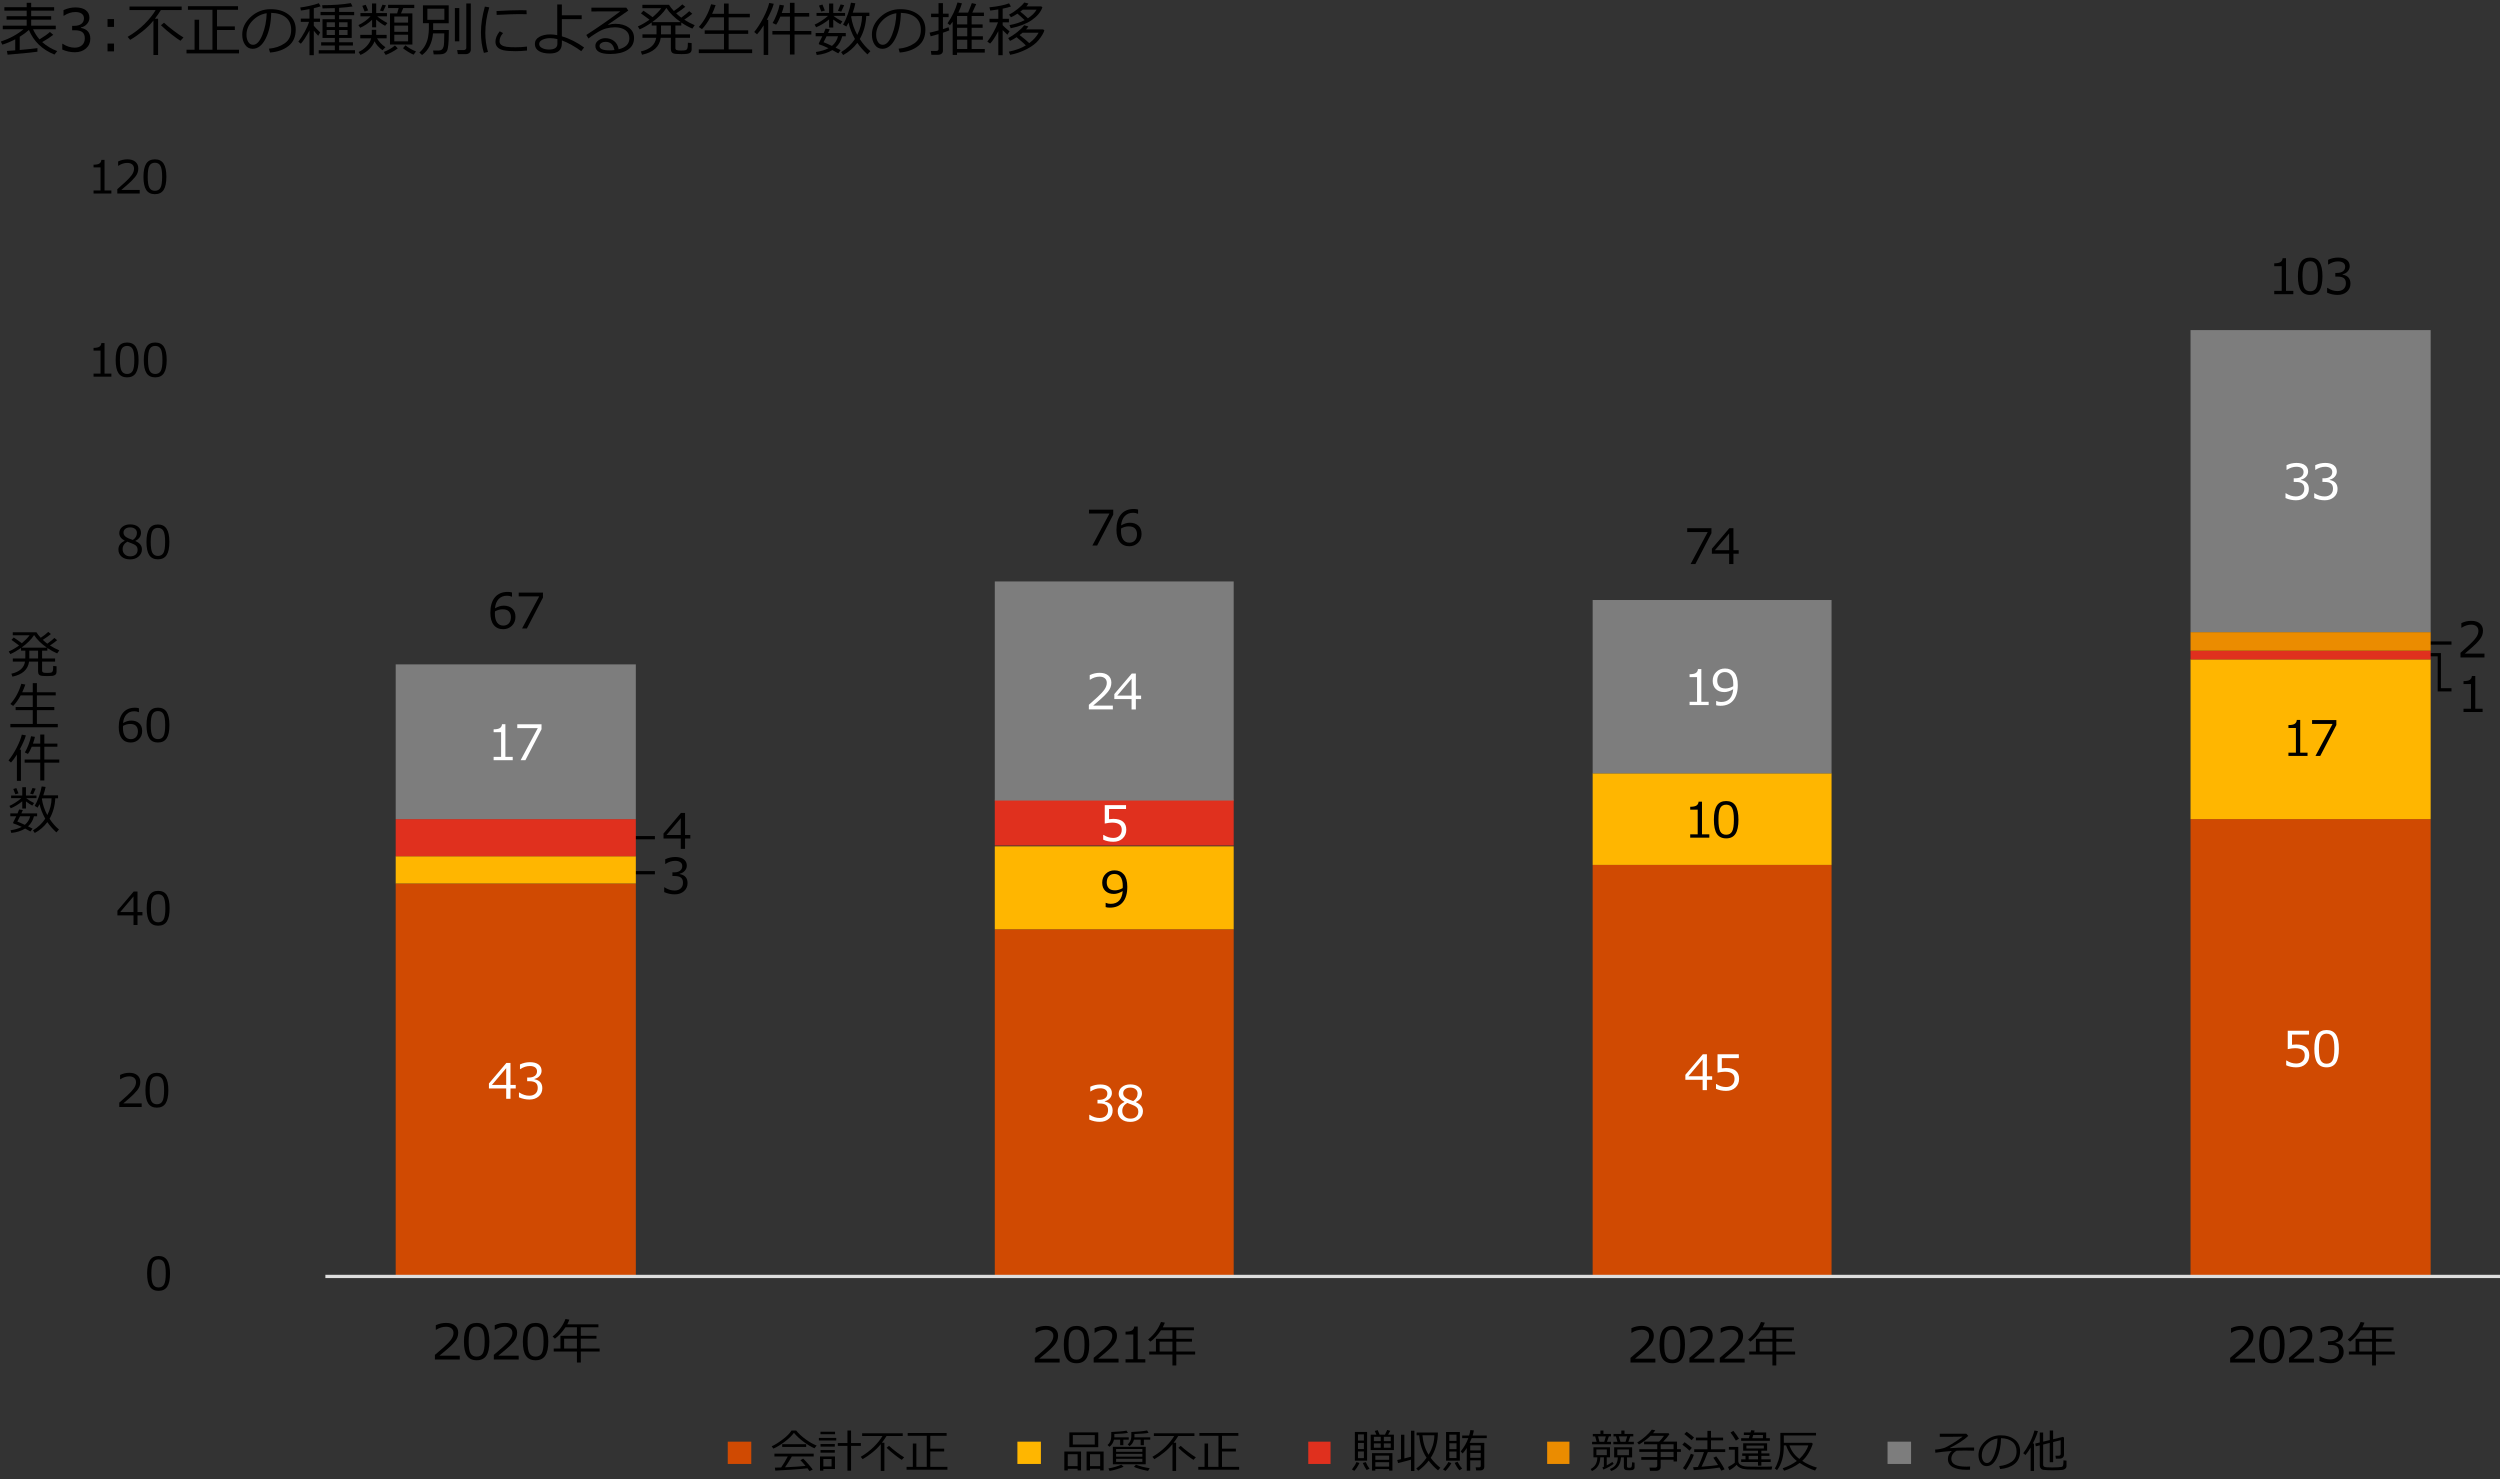 <?xml version="1.0" encoding="UTF-8"?><svg id="object" xmlns="http://www.w3.org/2000/svg" viewBox="0 0 769 455"><rect x="0" y="0" width="769" height="455" fill="#333333" stroke="none"/><defs><style>.cls-1{fill:#e0301e;}.cls-1,.cls-2,.cls-3,.cls-4,.cls-5,.cls-6,.cls-7{stroke-width:0px;}.cls-2{fill:#ffb600;}.cls-3{fill:#000;}.cls-4{fill:#7d7d7d;}.cls-8{isolation:isolate;}.cls-9{stroke:#000;stroke-miterlimit:10;}.cls-9,.cls-10{fill:none;}.cls-10{stroke:#dedede;stroke-linejoin:round;}.cls-5{fill:#fff;}.cls-6{fill:#eb8c00;}.cls-7{fill:#d04a02;}</style></defs><g class="cls-8"><path class="cls-3" d="M764.226,202.229h-7.383v-1.428c.781-.674,1.659-1.458,2.633-2.352.975-.894,1.698-1.68,2.172-2.358s.71-1.357.71-2.036c0-.601-.198-1.069-.597-1.406-.397-.337-.938-.506-1.622-.506-1.001,0-1.984.318-2.951.953h-.074v-1.429c.986-.469,2.008-.703,3.062-.703,1.113,0,1.989.27,2.629.81.64.539.959,1.275.959,2.208,0,.498-.081.974-.245,1.429-.163.453-.419.896-.765,1.325-.348.43-.762.886-1.246,1.37s-1.594,1.465-3.332,2.943h6.05v1.18Z"/></g><line class="cls-9" x1="746.967" y1="197.8" x2="754.078" y2="197.8"/><polyline class="cls-9" points="754.078 212.184 750.333 212.184 750.333 201.389 746.333 201.389"/><g class="cls-8"><path class="cls-3" d="M763.651,219.007h-5.874v-1.011h2.3v-7.588h-2.3v-.894c.898-.005,1.54-.133,1.927-.385.385-.251.603-.65.651-1.197h1.04v10.063h2.256v1.011Z"/></g><g class="cls-8"><path class="cls-3" d="M212.341,257.922h-1.619v3.179h-1.318v-3.179h-5.31v-1.538l5.368-6.32h1.26v6.774h1.619v1.084ZM209.403,256.838v-5.163l-4.387,5.163h4.387Z"/></g><line class="cls-9" x1="194.333" y1="257.672" x2="201.444" y2="257.672"/><line class="cls-9" x1="194.333" y1="268.444" x2="201.444" y2="268.444"/><path class="cls-3" d="M2.338,16.822l-.221-1.151c.609-.035,1.465-.097,2.566-.185v-3.393c-1.289.674-2.609,1.222-3.963,1.644l-.475-.949c2.736-.914,5.064-2.177,6.986-3.788H.852v-1.099h7.357v-1.854H2.021v-1.063h6.188v-1.705H1.344v-1.072h6.865V.87h1.379v1.336h7.066v1.072h-7.066v1.705h6.152v1.063h-6.152v1.854h7.568v1.099h-6.996c.545,1.195,1.209,2.232,1.994,3.111,1.477-.896,2.543-1.658,3.199-2.285l1.029.888c-.85.686-1.984,1.43-3.402,2.232,1.277,1.154,2.816,2.08,4.615,2.777l-.844,1.063c-3.785-1.541-6.404-4.066-7.857-7.576-.756.703-1.699,1.403-2.83,2.101v4.061c2.602-.229,4.418-.419,5.449-.571v1.107c-.434.111-3.492.416-9.176.914Z"/><path class="cls-3" d="M19.154,15.249v-1.767h.141c1.189.785,2.42,1.178,3.691,1.178.938,0,1.688-.255,2.254-.765s.848-1.219.848-2.127c0-.844-.246-1.465-.738-1.863s-1.289-.598-2.391-.598h-.773v-1.354h.598c.949,0,1.693-.202,2.232-.606s.809-.973.809-1.705c0-.621-.235-1.1-.707-1.438-.472-.336-1.121-.505-1.947-.505-1.189,0-2.369.384-3.541,1.151h-.098v-1.731c1.184-.557,2.412-.835,3.684-.835,1.365,0,2.421.285,3.168.857.747.57,1.121,1.343,1.121,2.315,0,.715-.25,1.354-.748,1.916s-1.121.92-1.871,1.072v.141c1.928.346,2.891,1.456,2.891,3.331,0,1.213-.441,2.209-1.326,2.988s-2.025,1.169-3.42,1.169c-1.33,0-2.621-.275-3.875-.826Z"/><path class="cls-3" d="M35.074,8.271h-1.996v-2.399h1.996v2.399ZM35.074,15.803h-1.996v-2.399h1.996v2.399Z"/><path class="cls-3" d="M47.197,16.919V6.319c-.885,1.113-1.99,2.205-3.314,3.274s-2.607,1.958-3.85,2.667l-.773-.923c1.998-1.178,3.74-2.508,5.226-3.99s2.614-2.9,3.388-4.254h-8.041v-1.081h16.049v1.081h-6.398c-.557.908-1.17,1.796-1.838,2.663h.984v11.162h-1.432ZM55.512,12.533c-.516-.287-1.389-.905-2.619-1.854s-2.359-1.922-3.385-2.918l.941-.773c.756.715,1.75,1.54,2.983,2.474,1.233.936,2.233,1.622,3.001,2.062l-.922,1.011Z"/><path class="cls-3" d="M57.371,16.436v-1.143h2.479V6.073h1.397v9.22h4.104V3.015h-7.541v-1.107h15.407v1.107h-6.469v5.098h5.493v1.107h-5.493v6.073h6.776v1.143h-16.154Z"/><path class="cls-3" d="M83.062,16.163l-.344-1.187c1.887-.17,3.5-.718,4.839-1.644s2.009-2.309,2.009-4.148c0-1.641-.541-2.909-1.622-3.806s-2.589-1.371-4.522-1.424c-.064,3.152-.629,5.783-1.695,7.893s-2.402,3.164-4.008,3.164c-.996,0-1.78-.423-2.352-1.27s-.857-1.88-.857-3.099c0-2.01.867-3.815,2.602-5.419,1.734-1.602,3.789-2.403,6.162-2.403,2.232,0,4.072.558,5.52,1.675,1.447,1.115,2.17,2.641,2.17,4.574,0,2.203-.729,3.888-2.188,5.054s-3.363,1.846-5.713,2.039ZM82.043,4.069c-1.699.258-3.162,1.027-4.387,2.308s-1.836,2.726-1.836,4.337c0,.855.178,1.581.535,2.175.357.596.855.893,1.494.893,1.096,0,2.051-1.023,2.865-3.072.814-2.047,1.258-4.261,1.328-6.64Z"/><path class="cls-3" d="M92.537,13.447l-.765-.624c.65-.844,1.306-1.863,1.964-3.059.66-1.195,1.098-2.209,1.314-3.041h-2.531v-1.011h2.681v-2.909c-1.119.217-1.998.36-2.637.431l-.202-.932c.75-.082,1.705-.252,2.865-.51s2.112-.524,2.856-.8l.536.958c-.568.193-1.266.387-2.092.58v3.182h1.907v1.011h-1.907v1.187c.469.586,1.122,1.269,1.96,2.048l-.606,1.046c-.475-.492-.926-1.017-1.354-1.573v7.541h-1.327v-7.611c-1.02,1.904-1.907,3.267-2.663,4.087ZM98.039,16.471v-1.028h4.957v-1.433h-4.21v-1.002h4.21v-1.345h-3.788v-5.748h3.788v-1.248h-4.395v-.993h4.395v-1.178c-1.09.053-2.165.079-3.226.079h-.562l-.105-.976c3.398,0,6.337-.214,8.815-.642l.51,1.028c-.979.17-2.35.313-4.113.431v1.257h4.632v.993h-4.632v1.248h3.876v5.748h-3.876v1.345h4.245v1.002h-4.245v1.433h4.887v1.028h-11.162ZM103.014,6.855h-2.531v1.468h2.531v-1.468ZM103.014,9.22h-2.531v1.547h2.531v-1.547ZM106.907,6.855h-2.61v1.468h2.61v-1.468ZM106.907,9.22h-2.61v1.547h2.61v-1.547Z"/><path class="cls-3" d="M110.802,8.543l-.554-.826c1.389-.639,2.637-1.538,3.744-2.698h-3.12v-.993h3.56V1.072h1.292v2.953h3.305v.993h-3.015c.873.732,1.925,1.424,3.155,2.074l-.712.844c-.826-.416-1.743-1.061-2.751-1.934v2.408h-1.248v-2.329c-1.084,1.037-2.303,1.857-3.656,2.461ZM115.214,12.7c-.34.885-.892,1.698-1.657,2.438-.764.741-1.653,1.326-2.667,1.754l-.589-.896c.961-.445,1.797-1.053,2.51-1.824.711-.77,1.161-1.562,1.349-2.377h-3.34v-1.072h3.542v-1.556h1.362v1.556h3.208v1.072h-2.953c.533.99,1.395,1.901,2.584,2.733l-.914.914c-1.143-.832-1.954-1.746-2.435-2.742ZM112.155,3.551l-.712-1.767,1.063-.308.738,1.723-1.09.352ZM117.851,3.472l-.958-.202.756-1.837,1.063.22-.861,1.819ZM118.642,16.893l-.589-.914c1.377-.533,2.522-1.195,3.437-1.986l.861.888c-.475.375-1.087.764-1.837,1.165-.75.4-1.374.684-1.872.848ZM119.96,13.702V4.131h2.197l.475-1.652h-3.261v-1.002h8.06v1.002h-3.393l-.694,1.652h3.507v9.571h-6.891ZM121.287,6.943h4.236v-1.854h-4.236v1.854ZM121.287,9.773h4.236v-1.907h-4.236v1.907ZM125.523,10.688h-4.236v2.021h4.236v-2.021ZM127.229,16.822c-.469-.182-1.035-.478-1.701-.888-.664-.41-1.185-.776-1.56-1.099l.747-.896c.914.762,1.998,1.392,3.252,1.89l-.738.993Z"/><path class="cls-3" d="M133.199,10.266c-.287,3.012-1.412,5.232-3.375,6.662l-.826-.765c.785-.686,1.396-1.453,1.836-2.303s.73-1.728.871-2.632c.141-.906.211-1.66.211-2.264v-1.819h-1.82V1.635h7.928v5.511h-4.789v2.074h4.816v.773c0,1.629-.051,2.9-.15,3.814s-.229,1.522-.391,1.823c-.161.302-.371.535-.629.699s-.553.272-.887.325-.988.079-1.961.079c-.275,0-.486-.003-.633-.009l-.184-1.187h1.748c.387,0,.702-.095.945-.285s.428-.523.554-.998.188-1.644.188-3.507v-.483h-3.453ZM136.688,2.681h-5.229v3.419h5.229v-3.419ZM139.922,12.709V2.479h1.354v10.23h-1.354ZM143.262,16.655h-2.426l-.219-1.248h2.057c.205,0,.382-.064.531-.193s.225-.284.225-.466V1.072h1.389v14.186c0,.422-.15.76-.449,1.016-.299.254-.668.382-1.107.382Z"/><path class="cls-3" d="M150.1,15.979l-1.257.29c-.604-1.928-.905-4.02-.905-6.275,0-2.461.401-5.115,1.204-7.963l1.354.237c-.809,2.666-1.213,5.265-1.213,7.796,0,2.08.272,4.052.817,5.915ZM162.105,15.548c-1.225.129-2.423.193-3.595.193-1.629,0-2.847-.095-3.651-.286-.807-.189-1.417-.505-1.833-.944s-.624-1.005-.624-1.696c0-1.008.439-2.071,1.318-3.19l1.02.545c-.721.791-1.081,1.646-1.081,2.566,0,.457.194.826.585,1.107.389.281.91.468,1.564.558.652.092,1.58.137,2.781.137,1.219,0,2.391-.07,3.516-.211v1.222ZM162,4.368c-.932-.018-1.811-.026-2.637-.026-1.213,0-3.407.082-6.583.246,0-.264-.018-.659-.053-1.187,3.018-.176,5.47-.264,7.356-.264.938,0,1.562.009,1.872.026v.079c0,.27.015.645.044,1.125Z"/><path class="cls-3" d="M179.664,14.599l-.879,1.151c-.791-.621-1.761-1.252-2.909-1.895-1.148-.641-2.159-1.117-3.032-1.428l-.018,1.02c-.035,2.004-1.269,3.006-3.7,3.006-1.412,0-2.531-.249-3.357-.747s-1.239-1.225-1.239-2.18c0-.938.447-1.661,1.34-2.171.895-.51,2.012-.768,3.354-.773.686,0,1.412.076,2.18.229V1.38h1.424v3.313h6.1v1.187h-6.1v5.282c2.355.697,4.635,1.843,6.838,3.437ZM171.455,12.023c-.809-.193-1.553-.29-2.232-.29-.879,0-1.661.16-2.347.479s-1.025.76-1.02,1.322c0,.533.302.951.905,1.252.604.303,1.304.453,2.101.453,1.729,0,2.593-.592,2.593-1.775v-1.441Z"/><path class="cls-3" d="M190.297,15.161c2.197-.527,3.296-1.658,3.296-3.393,0-1.072-.404-1.901-1.213-2.487s-1.887-.879-3.234-.879c-.926,0-1.829.117-2.712.352-.881.234-1.895.712-3.041,1.433-1.145.721-1.943,1.271-2.395,1.652l-.65-1.081c3.568-2.303,7.055-4.726,10.459-7.269l-8.895.035v-1.169h10.731l.615.896-6.196,4.289.07.105c.715-.217,1.427-.325,2.136-.325,1.682,0,3.063.387,4.144,1.16,1.082.773,1.622,1.843,1.622,3.208,0,1.6-.662,2.82-1.986,3.66-1.324.841-3.1,1.262-5.326,1.262-3.059,0-4.588-.841-4.588-2.522,0-.662.316-1.219.949-1.67s1.327-.677,2.083-.677c1.061,0,1.969.296,2.725.888s1.225,1.436,1.406,2.531ZM189.005,15.39c-.34-1.682-1.254-2.522-2.742-2.522-.475,0-.901.117-1.278.352-.379.234-.567.545-.567.932,0,.896,1.037,1.345,3.111,1.345.451,0,.943-.035,1.477-.105Z"/><path class="cls-3" d="M197.492,16.84l-.369-1.011c2.824-.656,4.397-2.057,4.72-4.201h-4.228v-1.072h4.324c.006-.158.009-.378.009-.659v-2.039h-1.485v-.949c-1.266.891-2.496,1.6-3.691,2.127l-.571-.896c1.242-.557,2.438-1.254,3.586-2.092-.568-.445-1.444-1.09-2.628-1.934l.773-.826c1.33.896,2.268,1.562,2.812,1.995,1.189-1.014,2.083-1.937,2.681-2.769h-5.827v-1.028h8.191c.322.545.82,1.178,1.494,1.898,1.025-.668,1.893-1.348,2.602-2.039l.914.747c-.674.58-1.608,1.251-2.804,2.013.527.504,1.049.946,1.564,1.327,1.148-.844,1.966-1.509,2.452-1.995l.94.791c-.609.527-1.436,1.137-2.479,1.828.979.627,2.054,1.192,3.226,1.696l-.729,1.046c-1.125-.469-2.259-1.09-3.401-1.863v.923h-1.819v2.698h4.5v1.072h-4.5v3.138c0,.287.108.489.325.606s.694.176,1.433.176c.762,0,1.253-.05,1.472-.149.221-.1.377-.279.471-.541.094-.26.141-.836.141-1.727l1.16.123v1.916c0,.41-.123.73-.369.963-.246.23-.596.374-1.051.43-.453.056-1.029.084-1.727.084-.322,0-.832-.02-1.529-.057-.697-.039-1.157-.188-1.38-.449s-.334-.61-.334-1.05v-3.463h-3.12c-.363,2.742-2.279,4.479-5.748,5.212ZM200.604,6.812h8.798c-1.951-1.371-3.425-2.827-4.421-4.368-.902,1.453-2.361,2.909-4.377,4.368ZM203.328,7.857v2.224c0,.117-.003.275-.009.475h3.041v-2.698h-3.032Z"/><path class="cls-3" d="M214.945,16.348v-1.151h7.752v-4.772h-5.932v-1.09h5.932v-3.999h-4.201c-.803,1.488-1.66,2.698-2.574,3.63l-.977-.659c1.717-1.91,2.98-4.242,3.789-6.996l1.389.264c-.316.926-.674,1.813-1.072,2.663h3.646V1.09h1.434v3.146h6.512v1.099h-6.512v3.999h6.02v1.09h-6.02v4.772h7.232v1.151h-16.418Z"/><path class="cls-3" d="M234.906,16.901V7.796c-.668,1.096-1.348,2.019-2.039,2.769l-.861-.721c1.002-1.248,1.941-2.721,2.82-4.416.879-1.697,1.475-3.204,1.785-4.522l1.396.255c-.316,1.213-1.033,2.859-2.152,4.939h.447v10.802h-1.396ZM237.586,10.617v-1.081h5.396v-4.43h-2.943c-.463,1.125-.896,1.951-1.301,2.479l-1.082-.51c.404-.645.825-1.529,1.262-2.654s.734-2.112.893-2.962l1.336.22c-.129.645-.357,1.421-.686,2.329h2.521V.87h1.416v3.138h4.518v1.099h-4.518v4.43h5.176v1.081h-5.176v6.152h-1.416v-6.152h-5.396Z"/><path class="cls-3" d="M251.043,8.394l-.465-.826c.562-.234,1.252-.612,2.069-1.134s1.499-1.037,2.044-1.547h-3.525v-.914h3.859V1.09h1.283v2.883h3.639v.914h-3.561c.803.65,1.715,1.216,2.734,1.696l-.625.879c-.592-.299-1.32-.782-2.188-1.45v2.461h-1.283v-2.487c-1.324,1.061-2.652,1.863-3.982,2.408ZM256.027,15.407c-1.342.826-2.941,1.33-4.799,1.512l-.264-.923c1.535-.223,2.83-.612,3.885-1.169-1.295-.615-2.221-.996-2.777-1.143-.135,0-.203-.105-.203-.316,0-.041.012-.082.035-.123.293-.521.643-1.219,1.047-2.092h-2.057v-.993h2.496c.27-.621.453-1.075.553-1.362l1.283.202c-.105.264-.275.65-.51,1.16h5.449v.993h-1.09c-.334,1.377-1.016,2.543-2.047,3.498.674.322,1.191.58,1.555.773l-.729.993c-.416-.264-1.025-.601-1.828-1.011ZM252.635,3.551l-.713-1.837,1.064-.316.738,1.837-1.09.316ZM255.912,14.124c.973-.826,1.592-1.816,1.855-2.971h-3.508c-.463.967-.775,1.579-.939,1.837.451.152,1.314.53,2.592,1.134ZM258.77,3.586l-1.012-.255.809-1.969,1.107.237-.904,1.986ZM263.709,13.184c-1.166,1.564-2.617,2.815-4.352,3.753l-.623-.905c1.787-1.09,3.201-2.435,4.244-4.034-.99-1.805-1.643-3.486-1.959-5.045-.234.469-.463.876-.686,1.222l-1.012-.624c.533-.867,1.027-1.946,1.481-3.239.454-1.291.769-2.45.944-3.476l1.354.167c-.176.938-.441,1.904-.799,2.9h5.115v1.028h-.959c-.135,2.637-.797,4.995-1.986,7.075.949,1.482,2.037,2.728,3.262,3.735l-.906.993c-1.248-1.154-2.287-2.338-3.119-3.551ZM263.699,10.74c.949-1.869,1.439-3.803,1.469-5.801l-3.27.026-.08.202c.281,1.951.908,3.809,1.881,5.572Z"/><path class="cls-3" d="M276.747,16.163l-.343-1.187c1.887-.17,3.5-.718,4.838-1.644,1.34-.926,2.009-2.309,2.009-4.148,0-1.641-.54-2.909-1.622-3.806-1.08-.896-2.588-1.371-4.521-1.424-.064,3.152-.63,5.783-1.696,7.893s-2.402,3.164-4.008,3.164c-.996,0-1.78-.423-2.351-1.27-.572-.847-.857-1.88-.857-3.099,0-2.01.867-3.815,2.602-5.419,1.734-1.602,3.788-2.403,6.161-2.403,2.232,0,4.072.558,5.52,1.675,1.447,1.115,2.171,2.641,2.171,4.574,0,2.203-.729,3.888-2.188,5.054s-3.363,1.846-5.713,2.039ZM275.728,4.069c-1.699.258-3.161,1.027-4.386,2.308s-1.837,2.726-1.837,4.337c0,.855.179,1.581.536,2.175.357.596.855.893,1.494.893,1.096,0,2.051-1.023,2.865-3.072.814-2.047,1.257-4.261,1.327-6.64Z"/><path class="cls-3" d="M286.266,11.171l-.316-1.125c.645-.129,1.559-.36,2.742-.694v-4.078h-2.293v-1.063h2.293V.958h1.354v3.252h1.75v1.063h-1.75v3.683c.773-.234,1.352-.428,1.732-.58l.236.958c-.422.193-1.078.437-1.969.729v5.572c0,.375-.142.673-.426.892-.284.221-.619.33-1.006.33h-2.127l-.15-1.187h1.635c.48,0,.721-.19.721-.571v-4.605c-.967.293-1.775.519-2.426.677ZM298.879,15.064h4.043v1.116h-8.543v.721h-1.336V6.688c-.041.064-.316.419-.826,1.063l-.756-.58c1.447-2.133,2.469-4.271,3.066-6.416l1.363.281c-.24.838-.607,1.787-1.1,2.848h2.988c.504-1.189.889-2.165,1.152-2.927l1.344.299c-.123.334-.521,1.21-1.195,2.628h3.578v1.046h-3.779v2.566h3.375v1.046h-3.375v2.61h3.453v1.063h-3.453v2.848ZM294.379,4.931v2.566h3.146v-2.566h-3.146ZM294.379,8.543v2.61h3.146v-2.61h-3.146ZM294.379,15.064h3.146v-2.848h-3.146v2.848Z"/><path class="cls-3" d="M304.559,13.395l-.861-.606c.527-.621,1.128-1.529,1.802-2.725s1.169-2.259,1.485-3.19h-2.61v-1.081h2.707v-2.892c-.75.123-1.579.24-2.487.352l-.237-1.002c2.666-.281,4.676-.691,6.029-1.23l.562.984c-.627.229-1.471.448-2.531.659v3.129h1.925v1.081h-1.925v.879c.393.445,1.096,1.075,2.109,1.89l-.659,1.028c-.334-.299-.817-.765-1.45-1.397v7.699h-1.336v-7.392c-1.025,1.922-1.866,3.193-2.522,3.814ZM315.545,13.975c-.422-.451-.858-.861-1.31-1.23l-1.538-1.301c-.762.51-1.436.891-2.021,1.143l-.554-.87c.914-.48,1.841-1.093,2.782-1.837.939-.744,1.653-1.447,2.14-2.109l1.283.352c-.152.258-.387.562-.703.914h5.256l.369.334c-.293.867-.867,1.834-1.723,2.9s-2.103,2.019-3.739,2.856c-1.639.838-3.324,1.415-5.059,1.731l-.404-.967c2.027-.416,3.768-1.055,5.221-1.916ZM315.185,6.196c-.439-.434-.817-.788-1.134-1.063l-1.081-.94c-.768.516-1.436.888-2.004,1.116l-.58-.8c.832-.422,1.712-1.002,2.642-1.74.928-.738,1.606-1.403,2.034-1.995l1.283.299c-.211.363-.425.662-.642.896h4.597l.343.316c-.562,1.488-1.667,2.795-3.313,3.92s-3.791,1.954-6.434,2.487l-.369-.976c1.723-.305,3.275-.812,4.658-1.521ZM313.629,10.784c1.312,1.014,2.303,1.84,2.971,2.479,1.312-.984,2.271-2.051,2.874-3.199h-4.948c-.328.275-.627.516-.896.721ZM313.84,3.577c.621.469,1.4,1.151,2.338,2.048,1.219-.779,2.109-1.661,2.672-2.646h-4.245c-.199.17-.454.369-.765.598Z"/><rect class="cls-7" x="121.716" y="271.759" width="73.866" height="120.679"/><rect class="cls-7" x="306" y="285.846" width="73.483" height="106.592"/><rect class="cls-7" x="489.901" y="266.048" width="73.486" height="126.39"/><rect class="cls-7" x="673.806" y="251.96" width="73.867" height="140.478"/><path class="cls-2" d="M121.716,263.383h73.866v8.376h-73.866v-8.376ZM306,260.337h73.483v25.51h-73.483v-25.51ZM489.901,237.869h73.486v28.179h-73.486v-28.179ZM673.806,202.819h73.867v49.142h-73.867v-49.142Z"/><rect class="cls-1" x="121.716" y="251.96" width="73.866" height="11.422"/><rect class="cls-1" x="306" y="245.988" width="73.483" height="14.087"/><rect class="cls-1" x="673.806" y="200.154" width="73.867" height="2.665"/><path class="cls-6" d="M673.806,194.442h73.867v5.711h-73.867v-5.711Z"/><rect class="cls-4" x="121.716" y="204.365" width="73.866" height="47.596"/><rect class="cls-4" x="306" y="178.854" width="73.483" height="67.395"/><rect class="cls-4" x="489.901" y="184.566" width="73.486" height="53.303"/><rect class="cls-4" x="673.806" y="101.539" width="73.867" height="92.903"/><path class="cls-10" d="M100.085,392.628h668.915"/><g class="cls-8"><path class="cls-5" d="M158.641,334.814h-1.619v3.179h-1.318v-3.179h-5.31v-1.538l5.368-6.32h1.26v6.774h1.619v1.084ZM155.703,333.73v-5.163l-4.387,5.163h4.387Z"/><path class="cls-5" d="M159.631,337.532v-1.473h.117c.991.654,2.017.981,3.076.981.781,0,1.407-.212,1.879-.638.471-.424.707-1.015.707-1.771,0-.703-.205-1.221-.615-1.553s-1.075-.498-1.992-.498h-.645v-1.129h.498c.791,0,1.41-.168,1.859-.505s.674-.811.674-1.421c0-.518-.196-.917-.589-1.197-.394-.281-.935-.422-1.622-.422-.992,0-1.976.32-2.952.96h-.081v-1.442c.986-.464,2.01-.696,3.069-.696,1.138,0,2.018.238,2.641.714.622.477.934,1.12.934,1.93,0,.597-.208,1.129-.622,1.598-.416.469-.936.767-1.561.893v.117c1.606.289,2.41,1.214,2.41,2.776,0,1.011-.369,1.841-1.106,2.49s-1.688.974-2.849.974c-1.109,0-2.186-.229-3.23-.688Z"/></g><g class="cls-8"><path class="cls-5" d="M335.063,344.386v-1.473h.117c.991.654,2.017.981,3.076.981.781,0,1.407-.212,1.879-.638.471-.424.707-1.015.707-1.771,0-.703-.205-1.221-.615-1.553s-1.075-.498-1.992-.498h-.645v-1.129h.498c.791,0,1.41-.168,1.859-.505s.674-.811.674-1.421c0-.518-.196-.917-.589-1.197-.394-.281-.935-.422-1.622-.422-.992,0-1.976.32-2.952.96h-.081v-1.442c.986-.464,2.01-.696,3.069-.696,1.138,0,2.018.238,2.641.714.622.477.934,1.12.934,1.93,0,.597-.208,1.129-.622,1.598-.416.469-.936.767-1.561.893v.117c1.606.289,2.41,1.214,2.41,2.776,0,1.011-.369,1.841-1.106,2.49s-1.688.974-2.849.974c-1.109,0-2.186-.229-3.23-.688Z"/><path class="cls-5" d="M345.861,338.995v-.088c-1.167-.635-1.751-1.458-1.751-2.469,0-.835.338-1.523,1.012-2.065s1.53-.813,2.57-.813c1.079,0,1.945.257,2.6.77s.982,1.185.982,2.014c0,.538-.163,1.042-.487,1.513-.325.472-.775.839-1.352,1.103v.096c1.421.61,2.132,1.523,2.132,2.738,0,.948-.369,1.735-1.106,2.362-.737.628-1.66.941-2.769.941-1.177,0-2.117-.302-2.82-.904-.703-.604-1.055-1.393-1.055-2.37,0-1.273.682-2.216,2.044-2.826ZM346.755,339.259c-1.03.581-1.545,1.401-1.545,2.461,0,.708.234,1.28.703,1.717.469.438,1.066.656,1.794.656.747,0,1.341-.192,1.78-.575.439-.384.658-.909.658-1.579,0-.453-.1-.818-.3-1.095-.2-.275-.492-.509-.875-.699-.384-.19-1.122-.485-2.216-.886ZM349.919,336.351c0-.527-.203-.959-.607-1.297-.406-.336-.948-.505-1.627-.505-.645,0-1.17.157-1.578.473-.407.314-.611.729-.611,1.241,0,.566.254,1.033.762,1.398.508.367,1.279.709,2.314,1.025.898-.58,1.348-1.359,1.348-2.336Z"/></g><g class="cls-8"><path class="cls-5" d="M526.663,332.149h-1.619v3.179h-1.318v-3.179h-5.31v-1.538l5.368-6.32h1.26v6.774h1.619v1.084ZM523.726,331.065v-5.163l-4.387,5.163h4.387Z"/><path class="cls-5" d="M527.838,334.91v-1.465h.117c.952.621,1.943.931,2.974.931.791,0,1.425-.226,1.9-.678.477-.451.714-1.075.714-1.871,0-1.445-.991-2.168-2.973-2.168-.567,0-1.318.098-2.256.293v-5.661h6.555v1.186h-5.236v3.128c.645-.063,1.078-.095,1.303-.095,1.313,0,2.31.283,2.988.85s1.019,1.391,1.019,2.475c0,1.095-.367,1.988-1.103,2.682-.734.693-1.695,1.039-2.882,1.039-1.152,0-2.192-.215-3.12-.645Z"/></g><g class="cls-8"><path class="cls-5" d="M703.234,327.675v-1.465h.117c.952.621,1.943.931,2.974.931.791,0,1.425-.226,1.9-.678.477-.451.714-1.075.714-1.871,0-1.445-.991-2.168-2.973-2.168-.567,0-1.318.098-2.256.293v-5.661h6.555v1.186h-5.236v3.128c.645-.063,1.078-.095,1.303-.095,1.313,0,2.31.283,2.988.85s1.019,1.391,1.019,2.475c0,1.095-.367,1.988-1.103,2.682-.734.693-1.695,1.039-2.882,1.039-1.152,0-2.192-.215-3.12-.645Z"/><path class="cls-5" d="M715.672,328.319c-1.3,0-2.254-.463-2.864-1.391s-.915-2.376-.915-4.344.306-3.418.919-4.351c.612-.933,1.565-1.399,2.86-1.399,1.283,0,2.233.468,2.849,1.403.615.935.923,2.379.923,4.332,0,1.973-.306,3.424-.916,4.354-.61.93-1.562,1.395-2.855,1.395ZM715.672,317.956c-.836,0-1.441.331-1.816.992-.377.662-.564,1.874-.564,3.637,0,1.748.188,2.954.564,3.618.375.664.98.996,1.816.996s1.438-.332,1.812-.996c.373-.664.561-1.875.561-3.633,0-1.724-.187-2.924-.557-3.6-.372-.677-.978-1.015-1.816-1.015Z"/></g><g class="cls-8"><path class="cls-3" d="M204.309,274.418v-1.473h.117c.991.654,2.017.981,3.076.981.781,0,1.407-.212,1.879-.638.471-.424.707-1.015.707-1.771,0-.703-.205-1.221-.615-1.553s-1.075-.498-1.992-.498h-.645v-1.129h.498c.791,0,1.41-.168,1.859-.505s.674-.811.674-1.421c0-.518-.196-.917-.589-1.197-.394-.281-.935-.422-1.622-.422-.992,0-1.976.32-2.952.96h-.081v-1.442c.986-.464,2.01-.696,3.069-.696,1.138,0,2.018.238,2.641.714.622.477.934,1.12.934,1.93,0,.597-.208,1.129-.622,1.598-.416.469-.936.767-1.561.893v.117c1.606.289,2.41,1.214,2.41,2.776,0,1.011-.369,1.841-1.106,2.49s-1.688.974-2.849.974c-1.109,0-2.186-.229-3.23-.688Z"/></g><g class="cls-8"><path class="cls-3" d="M340.098,279.022v-1.296h.088c.41.195.889.293,1.436.293,2.256,0,3.496-1.307,3.721-3.919-.977.586-1.875.879-2.695.879-1.113,0-1.993-.309-2.64-.927-.647-.617-.971-1.463-.971-2.537,0-1.104.361-2.012,1.084-2.725s1.621-1.07,2.695-1.07c1.226,0,2.188.422,2.89,1.264.7.843,1.051,2.111,1.051,3.805,0,2.032-.461,3.606-1.385,4.725-.922,1.118-2.246,1.678-3.969,1.678-.509,0-.943-.057-1.305-.169ZM345.342,273.178l.022-.652c0-1.19-.22-2.105-.659-2.742-.439-.638-1.074-.956-1.904-.956-.728,0-1.304.233-1.729.699-.425.467-.637,1.11-.637,1.931,0,.703.197,1.28.593,1.731.396.452,1.05.678,1.963.678.747,0,1.53-.229,2.351-.688Z"/></g><g class="cls-8"><path class="cls-5" d="M339.343,258.283v-1.465h.117c.952.621,1.943.931,2.974.931.791,0,1.425-.226,1.9-.678.477-.451.714-1.075.714-1.871,0-1.445-.991-2.168-2.973-2.168-.567,0-1.318.098-2.256.293v-5.661h6.555v1.186h-5.236v3.128c.645-.063,1.078-.095,1.303-.095,1.313,0,2.31.283,2.988.85s1.019,1.391,1.019,2.475c0,1.095-.367,1.988-1.103,2.682-.734.693-1.695,1.039-2.882,1.039-1.152,0-2.192-.215-3.12-.645Z"/></g><g class="cls-8"><path class="cls-3" d="M525.784,257.658h-5.874v-1.011h2.3v-7.588h-2.3v-.894c.898-.005,1.54-.133,1.927-.385.385-.251.603-.65.651-1.197h1.04v10.063h2.256v1.011Z"/><path class="cls-3" d="M530.974,257.885c-1.3,0-2.254-.463-2.864-1.391s-.915-2.376-.915-4.344.306-3.418.919-4.351c.612-.933,1.565-1.399,2.86-1.399,1.283,0,2.233.468,2.849,1.403.615.935.923,2.379.923,4.332,0,1.973-.306,3.424-.916,4.354-.61.93-1.562,1.395-2.855,1.395ZM530.974,247.521c-.836,0-1.441.331-1.816.992-.377.662-.564,1.874-.564,3.637,0,1.748.188,2.954.564,3.618.375.664.98.996,1.816.996s1.438-.332,1.812-.996c.373-.664.561-1.875.561-3.633,0-1.724-.187-2.924-.557-3.6-.372-.677-.978-1.015-1.816-1.015Z"/></g><g class="cls-8"><path class="cls-3" d="M709.797,232.529h-5.874v-1.011h2.3v-7.588h-2.3v-.894c.898-.005,1.54-.133,1.927-.385.385-.251.603-.65.651-1.197h1.04v10.063h2.256v1.011Z"/><path class="cls-3" d="M718.658,223.022l-4.951,9.507h-1.472l5.266-9.851h-6.307v-1.187h7.464v1.531Z"/></g><g class="cls-8"><path class="cls-3" d="M157.49,182.245v1.296h-.088c-.41-.2-.889-.3-1.436-.3-1.079,0-1.94.343-2.585,1.029-.645.687-1.021,1.64-1.128,2.86.923-.552,1.821-.828,2.695-.828,1.069,0,1.938.296,2.604.89.667.593,1,1.444,1,2.552s-.361,2.012-1.084,2.725-1.621,1.069-2.695,1.069c-1.245,0-2.213-.433-2.904-1.3-.69-.866-1.036-2.123-1.036-3.768,0-2.026.463-3.6,1.388-4.72.926-1.121,2.247-1.681,3.967-1.681.517,0,.951.059,1.303.176ZM152.254,188.068c-.02.4-.029.642-.029.725,0,1.162.227,2.06.682,2.692.453.632,1.081.948,1.882.948.737,0,1.315-.23,1.735-.692.42-.461.631-1.107.631-1.937,0-.688-.198-1.257-.594-1.707s-1.053-.674-1.971-.674c-.796,0-1.574.215-2.336.645Z"/><path class="cls-3" d="M167.015,183.805l-4.951,9.507h-1.472l5.266-9.851h-6.307v-1.187h7.464v1.531Z"/></g><g class="cls-8"><path class="cls-5" d="M157.712,233.831h-5.874v-1.011h2.3v-7.588h-2.3v-.894c.898-.005,1.54-.133,1.927-.385.385-.251.603-.65.651-1.197h1.04v10.063h2.256v1.011Z"/><path class="cls-5" d="M166.573,224.324l-4.951,9.507h-1.472l5.266-9.851h-6.307v-1.187h7.464v1.53Z"/></g><g class="cls-8"><path class="cls-5" d="M342.314,218.221h-7.383v-1.428c.781-.674,1.659-1.458,2.633-2.351.975-.894,1.698-1.68,2.172-2.358s.71-1.357.71-2.036c0-.601-.198-1.069-.597-1.406-.397-.337-.938-.505-1.622-.505-1.001,0-1.984.317-2.951.952h-.074v-1.428c.986-.469,2.008-.703,3.062-.703,1.113,0,1.989.27,2.629.81s.959,1.275.959,2.208c0,.498-.081.974-.245,1.428-.163.454-.419.896-.765,1.326-.348.43-.762.886-1.246,1.37-.482.483-1.594,1.465-3.332,2.944h6.05v1.179Z"/><path class="cls-5" d="M351.007,215.042h-1.619v3.179h-1.318v-3.179h-5.31v-1.538l5.368-6.321h1.26v6.775h1.619v1.084ZM348.069,213.958v-5.164l-4.387,5.164h4.387Z"/></g><g class="cls-8"><path class="cls-5" d="M525.586,216.887h-5.873v-1.011h2.299v-7.588h-2.299v-.894c.898-.005,1.539-.133,1.926-.385.385-.251.604-.65.652-1.197h1.039v10.063h2.256v1.011Z"/><path class="cls-5" d="M527.889,216.931v-1.296h.088c.41.195.889.293,1.436.293,2.256,0,3.496-1.306,3.721-3.918-.977.586-1.875.879-2.695.879-1.113,0-1.994-.309-2.641-.927-.646-.617-.971-1.463-.971-2.538,0-1.104.361-2.012,1.084-2.725s1.621-1.069,2.695-1.069c1.227,0,2.189.421,2.891,1.263.699.843,1.051,2.111,1.051,3.805,0,2.031-.461,3.606-1.385,4.724-.922,1.118-2.246,1.677-3.969,1.677-.51,0-.943-.056-1.305-.168ZM533.133,211.086l.021-.652c0-1.191-.219-2.106-.658-2.743-.439-.638-1.074-.956-1.904-.956-.729,0-1.305.233-1.729.699-.426.467-.637,1.11-.637,1.93,0,.703.197,1.281.592,1.732.396.452,1.051.678,1.963.678.748,0,1.531-.229,2.352-.688Z"/></g><g class="cls-8"><path class="cls-5" d="M703.022,153.198v-1.472h.117c.991.654,2.017.981,3.076.981.781,0,1.407-.212,1.879-.637.471-.425.707-1.016.707-1.772,0-.703-.205-1.221-.615-1.553s-1.075-.498-1.992-.498h-.645v-1.128h.498c.791,0,1.41-.168,1.859-.505s.674-.811.674-1.421c0-.518-.196-.917-.589-1.197-.394-.281-.935-.421-1.622-.421-.992,0-1.976.32-2.952.959h-.081v-1.443c.986-.464,2.01-.696,3.069-.696,1.138,0,2.018.238,2.641.714.622.477.934,1.12.934,1.93,0,.596-.208,1.128-.622,1.597-.416.469-.936.767-1.561.894v.117c1.606.288,2.41,1.213,2.41,2.776,0,1.011-.369,1.841-1.106,2.49s-1.688.974-2.849.974c-1.109,0-2.186-.229-3.23-.688Z"/><path class="cls-5" d="M711.85,153.198v-1.472h.117c.991.654,2.017.981,3.076.981.781,0,1.407-.212,1.879-.637.471-.425.707-1.016.707-1.772,0-.703-.205-1.221-.615-1.553s-1.075-.498-1.992-.498h-.645v-1.128h.498c.791,0,1.41-.168,1.859-.505s.674-.811.674-1.421c0-.518-.196-.917-.589-1.197-.394-.281-.935-.421-1.622-.421-.992,0-1.976.32-2.952.959h-.081v-1.443c.986-.464,2.01-.696,3.069-.696,1.138,0,2.018.238,2.641.714.622.477.934,1.12.934,1.93,0,.596-.208,1.128-.622,1.597-.416.469-.936.767-1.561.894v.117c1.606.288,2.41,1.213,2.41,2.776,0,1.011-.369,1.841-1.106,2.49s-1.688.974-2.849.974c-1.109,0-2.186-.229-3.23-.688Z"/></g><g class="cls-8"><path class="cls-3" d="M342.432,158.296l-4.951,9.507h-1.472l5.266-9.851h-6.307v-1.187h7.464v1.531Z"/><path class="cls-3" d="M350.079,156.736v1.296h-.088c-.41-.2-.889-.3-1.436-.3-1.079,0-1.94.343-2.585,1.029-.645.687-1.021,1.64-1.128,2.86.923-.552,1.821-.828,2.695-.828,1.069,0,1.938.296,2.604.89.667.593,1,1.444,1,2.552s-.361,2.012-1.084,2.725-1.621,1.069-2.695,1.069c-1.245,0-2.213-.433-2.904-1.3-.69-.866-1.036-2.123-1.036-3.768,0-2.026.463-3.6,1.388-4.72.926-1.121,2.247-1.681,3.967-1.681.517,0,.951.059,1.303.176ZM344.843,162.559c-.02.4-.029.642-.029.725,0,1.162.227,2.06.682,2.692.453.632,1.081.948,1.882.948.737,0,1.315-.23,1.735-.692.42-.461.631-1.107.631-1.937,0-.688-.198-1.257-.594-1.707s-1.053-.674-1.971-.674c-.796,0-1.574.215-2.336.645Z"/></g><g class="cls-8"><path class="cls-3" d="M526.443,164.007l-4.951,9.507h-1.472l5.266-9.851h-6.307v-1.187h7.464v1.531Z"/><path class="cls-3" d="M534.82,170.335h-1.619v3.179h-1.318v-3.179h-5.31v-1.538l5.368-6.321h1.26v6.775h1.619v1.084ZM531.883,169.251v-5.164l-4.387,5.164h4.387Z"/></g><g class="cls-8"><path class="cls-3" d="M705.429,90.49h-5.874v-1.011h2.3v-7.588h-2.3v-.894c.898-.005,1.54-.133,1.927-.385.385-.251.603-.65.651-1.197h1.04v10.063h2.256v1.011Z"/><path class="cls-3" d="M710.618,90.717c-1.3,0-2.254-.464-2.864-1.392s-.915-2.375-.915-4.343.306-3.418.919-4.351c.612-.933,1.565-1.399,2.86-1.399,1.283,0,2.233.468,2.849,1.403s.923,2.379.923,4.332c0,1.973-.306,3.424-.916,4.354-.61.93-1.562,1.395-2.855,1.395ZM710.618,80.353c-.836,0-1.441.331-1.816.992-.377.662-.564,1.874-.564,3.637,0,1.748.188,2.954.564,3.618.375.664.98.996,1.816.996s1.438-.332,1.812-.996c.373-.664.561-1.875.561-3.633,0-1.724-.187-2.923-.557-3.6-.372-.676-.978-1.015-1.816-1.015Z"/><path class="cls-3" d="M715.818,90.028v-1.472h.117c.991.654,2.017.981,3.076.981.781,0,1.407-.212,1.879-.637.471-.425.707-1.016.707-1.772,0-.703-.205-1.221-.615-1.553s-1.075-.498-1.992-.498h-.645v-1.128h.498c.791,0,1.41-.168,1.859-.505s.674-.811.674-1.421c0-.518-.196-.917-.589-1.197-.394-.281-.935-.421-1.622-.421-.992,0-1.976.32-2.952.959h-.081v-1.443c.986-.464,2.01-.696,3.069-.696,1.138,0,2.018.238,2.641.714.622.477.934,1.12.934,1.93,0,.596-.208,1.128-.622,1.597-.416.469-.936.767-1.561.894v.117c1.606.288,2.41,1.213,2.41,2.776,0,1.011-.369,1.841-1.106,2.49s-1.688.974-2.849.974c-1.109,0-2.186-.229-3.23-.688Z"/></g><g class="cls-8"><path class="cls-3" d="M48.779,397.064c-1.212,0-2.104-.433-2.673-1.299s-.854-2.217-.854-4.054.286-3.19.858-4.061c.571-.87,1.461-1.306,2.669-1.306,1.198,0,2.085.437,2.659,1.31.574.872.861,2.22.861,4.043,0,1.841-.285,3.195-.854,4.064-.569.867-1.458,1.302-2.666,1.302ZM48.779,387.392c-.779,0-1.345.309-1.695.926-.351.618-.526,1.749-.526,3.395,0,1.632.176,2.757.526,3.377s.916.93,1.695.93,1.343-.31,1.692-.93c.348-.62.522-1.75.522-3.391,0-1.608-.173-2.729-.52-3.359-.347-.632-.911-.947-1.695-.947Z"/></g><g class="cls-8"><path class="cls-3" d="M43.579,340.503h-6.891v-1.333c.729-.629,1.549-1.36,2.457-2.194.91-.834,1.585-1.567,2.027-2.201s.663-1.267.663-1.9c0-.561-.186-.998-.558-1.312-.371-.314-.876-.472-1.514-.472-.935,0-1.853.296-2.755.889h-.068v-1.333c.921-.438,1.873-.656,2.857-.656,1.039,0,1.857.252,2.454.756.597.503.896,1.19.896,2.061,0,.465-.076.909-.229,1.333-.152.424-.391.836-.714,1.237s-.711.827-1.162,1.278-1.488,1.367-3.11,2.748h5.646v1.101Z"/><path class="cls-3" d="M48.267,340.715c-1.212,0-2.104-.433-2.673-1.299s-.854-2.217-.854-4.054.286-3.19.858-4.061c.571-.87,1.461-1.306,2.669-1.306,1.198,0,2.085.437,2.659,1.31.574.872.861,2.22.861,4.043,0,1.841-.285,3.195-.854,4.064-.569.867-1.458,1.302-2.666,1.302ZM48.267,331.042c-.779,0-1.345.309-1.695.926-.351.618-.526,1.749-.526,3.395,0,1.632.176,2.757.526,3.377s.916.93,1.695.93,1.343-.31,1.692-.93c.348-.62.522-1.75.522-3.391,0-1.608-.173-2.729-.52-3.359-.347-.632-.911-.947-1.695-.947Z"/></g><g class="cls-8"><path class="cls-3" d="M43.812,281.568h-1.511v2.967h-1.23v-2.967h-4.956v-1.436l5.011-5.899h1.176v6.323h1.511v1.012ZM41.07,280.557v-4.819l-4.095,4.819h4.095Z"/><path class="cls-3" d="M48.653,284.747c-1.212,0-2.104-.433-2.673-1.299s-.854-2.217-.854-4.054.286-3.19.858-4.061c.571-.87,1.461-1.306,2.669-1.306,1.198,0,2.085.437,2.659,1.31.574.872.861,2.22.861,4.043,0,1.841-.285,3.195-.854,4.064-.569.867-1.458,1.302-2.666,1.302ZM48.653,275.074c-.779,0-1.345.309-1.695.926-.351.618-.526,1.749-.526,3.395,0,1.632.176,2.757.526,3.377s.916.93,1.695.93,1.343-.31,1.692-.93c.348-.62.522-1.75.522-3.391,0-1.608-.173-2.729-.52-3.359-.347-.632-.911-.947-1.695-.947Z"/></g><g class="cls-8"><path class="cls-3" d="M42.738,217.856v1.21h-.082c-.383-.188-.829-.28-1.34-.28-1.007,0-1.812.32-2.413.96-.602.641-.952,1.53-1.053,2.67.861-.516,1.7-.772,2.516-.772.998,0,1.809.276,2.43.83.623.554.934,1.348.934,2.383,0,1.029-.337,1.877-1.012,2.543-.675.665-1.513.998-2.516.998-1.162,0-2.065-.404-2.711-1.214-.645-.809-.967-1.981-.967-3.517,0-1.892.432-3.36,1.295-4.406.864-1.046,2.098-1.568,3.702-1.568.483,0,.889.055,1.217.164ZM37.851,223.291c-.019.373-.027.599-.027.677,0,1.084.212,1.922.636,2.512.424.591,1.01.886,1.757.886.688,0,1.229-.216,1.62-.646s.588-1.033.588-1.808c0-.643-.185-1.174-.554-1.593-.369-.42-.982-.629-1.839-.629-.743,0-1.47.2-2.181.602Z"/><path class="cls-3" d="M48.598,228.397c-1.212,0-2.104-.434-2.673-1.299-.569-.866-.854-2.218-.854-4.054s.286-3.19.858-4.061c.571-.871,1.461-1.306,2.669-1.306,1.198,0,2.085.437,2.659,1.309.574.873.861,2.221.861,4.044,0,1.841-.285,3.195-.854,4.063s-1.458,1.303-2.666,1.303ZM48.598,218.725c-.779,0-1.345.309-1.695.926-.351.618-.526,1.749-.526,3.395,0,1.631.176,2.757.526,3.377.351.619.916.93,1.695.93s1.343-.311,1.692-.93c.348-.62.522-1.75.522-3.391,0-1.609-.173-2.729-.52-3.36-.347-.631-.911-.946-1.695-.946Z"/></g><g class="cls-8"><path class="cls-3" d="M38.329,166.376v-.082c-1.089-.593-1.634-1.36-1.634-2.304,0-.779.314-1.422.943-1.928s1.429-.759,2.399-.759c1.007,0,1.816.239,2.427.718s.916,1.104.916,1.88c0,.501-.151.972-.454,1.411-.304.44-.724.783-1.262,1.029v.089c1.326.569,1.989,1.422,1.989,2.557,0,.884-.344,1.619-1.032,2.204-.688.586-1.55.879-2.584.879-1.099,0-1.976-.281-2.632-.845-.656-.562-.984-1.3-.984-2.211,0-1.189.636-2.069,1.907-2.639ZM39.163,166.622c-.962.542-1.442,1.308-1.442,2.297,0,.66.219,1.195.656,1.603.438.408.996.612,1.675.612.697,0,1.251-.179,1.661-.537.41-.357.615-.849.615-1.473,0-.424-.094-.765-.28-1.022-.187-.257-.459-.475-.816-.652-.358-.178-1.048-.454-2.068-.827ZM42.116,163.908c0-.492-.189-.896-.567-1.21s-.884-.472-1.518-.472c-.602,0-1.093.146-1.474.44-.38.294-.57.681-.57,1.159,0,.528.237.964.711,1.306s1.194.66,2.16.957c.839-.543,1.258-1.27,1.258-2.181Z"/><path class="cls-3" d="M48.583,172.05c-1.212,0-2.104-.434-2.673-1.299-.569-.866-.854-2.218-.854-4.054s.286-3.19.858-4.061c.571-.871,1.461-1.306,2.669-1.306,1.198,0,2.085.437,2.659,1.309.574.873.861,2.221.861,4.044,0,1.841-.285,3.195-.854,4.063s-1.458,1.303-2.666,1.303ZM48.583,162.377c-.779,0-1.345.309-1.695.926-.351.618-.526,1.749-.526,3.395,0,1.631.176,2.757.526,3.377.351.619.916.93,1.695.93s1.343-.311,1.692-.93c.348-.62.522-1.75.522-3.391,0-1.609-.173-2.729-.52-3.36-.347-.631-.911-.946-1.695-.946Z"/></g><g class="cls-8"><path class="cls-3" d="M34.259,115.867h-5.482v-.943h2.146v-7.082h-2.146v-.834c.839-.005,1.438-.124,1.798-.359.36-.234.562-.607.608-1.117h.971v9.393h2.105v.943Z"/><path class="cls-3" d="M39.106,116.079c-1.212,0-2.104-.434-2.673-1.299-.569-.866-.854-2.218-.854-4.054s.286-3.19.858-4.061c.571-.871,1.461-1.306,2.669-1.306,1.198,0,2.085.437,2.659,1.309.574.873.861,2.221.861,4.044,0,1.841-.285,3.195-.854,4.063s-1.458,1.303-2.666,1.303ZM39.106,106.406c-.779,0-1.345.309-1.695.926-.351.618-.526,1.749-.526,3.395,0,1.631.176,2.757.526,3.377.351.619.916.93,1.695.93s1.343-.311,1.692-.93c.348-.62.522-1.75.522-3.391,0-1.609-.173-2.729-.52-3.36-.347-.631-.911-.946-1.695-.946Z"/><path class="cls-3" d="M47.754,116.079c-1.212,0-2.104-.434-2.673-1.299-.569-.866-.854-2.218-.854-4.054s.286-3.19.858-4.061c.571-.871,1.461-1.306,2.669-1.306,1.198,0,2.085.437,2.659,1.309.574.873.861,2.221.861,4.044,0,1.841-.285,3.195-.854,4.063s-1.458,1.303-2.666,1.303ZM47.754,106.406c-.779,0-1.345.309-1.695.926-.351.618-.526,1.749-.526,3.395,0,1.631.176,2.757.526,3.377.351.619.916.93,1.695.93s1.343-.311,1.692-.93c.348-.62.522-1.75.522-3.391,0-1.609-.173-2.729-.52-3.36-.347-.631-.911-.946-1.695-.946Z"/></g><g class="cls-8"><path class="cls-3" d="M34.259,59.521h-5.482v-.943h2.146v-7.082h-2.146v-.834c.839-.005,1.438-.124,1.798-.359.36-.234.562-.607.608-1.117h.971v9.393h2.105v.943Z"/><path class="cls-3" d="M42.971,59.521h-6.891v-1.333c.729-.629,1.549-1.36,2.457-2.194.91-.834,1.585-1.568,2.027-2.201.442-.634.663-1.268.663-1.9,0-.561-.186-.998-.558-1.312-.371-.314-.876-.472-1.514-.472-.935,0-1.853.296-2.755.889h-.068v-1.333c.921-.438,1.873-.656,2.857-.656,1.039,0,1.857.252,2.454.755.597.504.896,1.19.896,2.062,0,.465-.076.909-.229,1.333-.152.424-.391.836-.714,1.237-.323.4-.711.827-1.162,1.278s-1.488,1.367-3.11,2.748h5.646v1.101Z"/><path class="cls-3" d="M47.659,59.732c-1.212,0-2.104-.434-2.673-1.299-.569-.866-.854-2.218-.854-4.054s.286-3.19.858-4.061c.571-.871,1.461-1.306,2.669-1.306,1.198,0,2.085.437,2.659,1.309.574.873.861,2.221.861,4.044,0,1.841-.285,3.195-.854,4.063s-1.458,1.303-2.666,1.303ZM47.659,50.06c-.779,0-1.345.309-1.695.926-.351.618-.526,1.749-.526,3.395,0,1.631.176,2.757.526,3.377.351.619.916.93,1.695.93s1.343-.311,1.692-.93c.348-.62.522-1.75.522-3.391,0-1.609-.173-2.729-.52-3.36-.347-.631-.911-.946-1.695-.946Z"/></g><g class="cls-8"><path class="cls-3" d="M141.428,418.19h-7.652v-1.428c.81-.674,1.72-1.458,2.729-2.352s1.76-1.68,2.251-2.358c.49-.679.736-1.357.736-2.036,0-.601-.206-1.069-.619-1.406-.412-.337-.973-.506-1.682-.506-1.037,0-2.057.318-3.06.953h-.075v-1.429c1.021-.469,2.08-.703,3.173-.703,1.154,0,2.062.27,2.726.81.663.539.994,1.275.994,2.208,0,.498-.084.974-.254,1.429-.17.453-.434.896-.793,1.325s-.79.886-1.291,1.37c-.501.482-1.652,1.465-3.454,2.943h6.271v1.18Z"/><path class="cls-3" d="M146.626,418.417c-1.347,0-2.336-.463-2.969-1.391s-.948-2.376-.948-4.344.317-3.418.952-4.351c.636-.933,1.624-1.399,2.965-1.399,1.331,0,2.315.468,2.953,1.403.638.935.957,2.379.957,4.332,0,1.973-.316,3.424-.949,4.354-.633.93-1.62,1.395-2.961,1.395ZM146.626,408.054c-.865,0-1.493.331-1.883.992-.39.662-.585,1.874-.585,3.637,0,1.748.195,2.954.585,3.618s1.018.996,1.883.996,1.492-.332,1.879-.996c.388-.664.581-1.875.581-3.633,0-1.724-.192-2.924-.577-3.6-.385-.677-1.013-1.015-1.883-1.015Z"/><path class="cls-3" d="M159.549,418.19h-7.652v-1.428c.81-.674,1.72-1.458,2.729-2.352s1.76-1.68,2.251-2.358c.49-.679.736-1.357.736-2.036,0-.601-.206-1.069-.619-1.406-.412-.337-.973-.506-1.682-.506-1.037,0-2.057.318-3.06.953h-.075v-1.429c1.021-.469,2.08-.703,3.173-.703,1.154,0,2.062.27,2.726.81.663.539.994,1.275.994,2.208,0,.498-.084.974-.254,1.429-.17.453-.434.896-.793,1.325s-.79.886-1.291,1.37c-.501.482-1.652,1.465-3.454,2.943h6.271v1.18Z"/><path class="cls-3" d="M164.747,418.417c-1.347,0-2.336-.463-2.969-1.391s-.948-2.376-.948-4.344.317-3.418.952-4.351c.636-.933,1.624-1.399,2.965-1.399,1.331,0,2.315.468,2.953,1.403.638.935.957,2.379.957,4.332,0,1.973-.316,3.424-.949,4.354-.633.93-1.62,1.395-2.961,1.395ZM164.747,408.054c-.865,0-1.493.331-1.883.992-.39.662-.585,1.874-.585,3.637,0,1.748.195,2.954.585,3.618s1.018.996,1.883.996,1.492-.332,1.879-.996c.388-.664.581-1.875.581-3.633,0-1.724-.192-2.924-.577-3.6-.385-.677-1.013-1.015-1.883-1.015Z"/><path class="cls-3" d="M170.326,415.737v-.931h2.064v-3.919h5.071v-2.614h-3.522c-1.002,1.484-2.085,2.651-3.249,3.501l-.714-.659c1.857-1.519,3.179-3.317,3.963-5.397l1.192.212c-.208.547-.421,1.025-.638,1.436h9.58v.908h-5.42v2.614h4.82v.887h-4.82v3.032h5.8v.931h-5.8v3.369h-1.192v-3.369h-7.136ZM173.529,414.807h3.933v-3.032h-3.933v3.032Z"/></g><g class="cls-8"><path class="cls-3" d="M325.944,419.109h-7.652v-1.428c.81-.674,1.72-1.458,2.729-2.352s1.76-1.68,2.251-2.358c.49-.679.736-1.357.736-2.036,0-.601-.206-1.069-.619-1.406-.412-.337-.973-.506-1.682-.506-1.037,0-2.057.318-3.06.953h-.075v-1.429c1.021-.469,2.08-.703,3.173-.703,1.154,0,2.062.27,2.726.81.663.539.994,1.275.994,2.208,0,.498-.084.974-.254,1.429-.17.453-.434.896-.793,1.325s-.79.886-1.291,1.37c-.501.482-1.652,1.465-3.454,2.943h6.271v1.18Z"/><path class="cls-3" d="M331.143,419.336c-1.347,0-2.336-.463-2.969-1.391s-.948-2.376-.948-4.344.317-3.418.952-4.351c.636-.933,1.624-1.399,2.965-1.399,1.331,0,2.315.468,2.953,1.403.638.935.957,2.379.957,4.332,0,1.973-.316,3.424-.949,4.354-.633.93-1.62,1.395-2.961,1.395ZM331.143,408.973c-.865,0-1.493.331-1.883.992-.39.662-.585,1.874-.585,3.637,0,1.748.195,2.954.585,3.618s1.018.996,1.883.996,1.492-.332,1.879-.996c.388-.664.581-1.875.581-3.633,0-1.724-.192-2.924-.577-3.6-.385-.677-1.013-1.015-1.883-1.015Z"/><path class="cls-3" d="M344.065,419.109h-7.652v-1.428c.81-.674,1.72-1.458,2.729-2.352s1.76-1.68,2.251-2.358c.49-.679.736-1.357.736-2.036,0-.601-.206-1.069-.619-1.406-.412-.337-.973-.506-1.682-.506-1.037,0-2.057.318-3.06.953h-.075v-1.429c1.021-.469,2.08-.703,3.173-.703,1.154,0,2.062.27,2.726.81.663.539.994,1.275.994,2.208,0,.498-.084.974-.254,1.429-.17.453-.434.896-.793,1.325s-.79.886-1.291,1.37c-.501.482-1.652,1.465-3.454,2.943h6.271v1.18Z"/><path class="cls-3" d="M352.302,419.109h-6.089v-1.011h2.384v-7.588h-2.384v-.894c.931-.005,1.597-.133,1.996-.385.4-.251.625-.65.676-1.197h1.078v10.063h2.339v1.011Z"/><path class="cls-3" d="M353.504,416.656v-.931h2.064v-3.919h5.071v-2.614h-3.522c-1.002,1.484-2.085,2.651-3.249,3.501l-.714-.659c1.857-1.519,3.179-3.317,3.963-5.397l1.192.212c-.208.547-.421,1.025-.638,1.436h9.58v.908h-5.42v2.614h4.82v.887h-4.82v3.032h5.8v.931h-5.8v3.369h-1.192v-3.369h-7.136ZM356.707,415.726h3.933v-3.032h-3.933v3.032Z"/></g><g class="cls-8"><path class="cls-3" d="M509.193,419.109h-7.652v-1.428c.81-.674,1.72-1.458,2.729-2.352s1.76-1.68,2.251-2.358c.49-.679.736-1.357.736-2.036,0-.601-.206-1.069-.619-1.406-.412-.337-.973-.506-1.682-.506-1.037,0-2.057.318-3.06.953h-.075v-1.429c1.021-.469,2.08-.703,3.173-.703,1.154,0,2.062.27,2.726.81.663.539.994,1.275.994,2.208,0,.498-.084.974-.254,1.429-.17.453-.434.896-.793,1.325s-.79.886-1.291,1.37c-.501.482-1.652,1.465-3.454,2.943h6.271v1.18Z"/><path class="cls-3" d="M514.392,419.336c-1.347,0-2.336-.463-2.969-1.391s-.948-2.376-.948-4.344.317-3.418.952-4.351c.636-.933,1.624-1.399,2.965-1.399,1.331,0,2.315.468,2.953,1.403.638.935.957,2.379.957,4.332,0,1.973-.316,3.424-.949,4.354-.633.93-1.62,1.395-2.961,1.395ZM514.392,408.973c-.865,0-1.493.331-1.883.992-.39.662-.585,1.874-.585,3.637,0,1.748.195,2.954.585,3.618s1.018.996,1.883.996,1.492-.332,1.879-.996c.388-.664.581-1.875.581-3.633,0-1.724-.192-2.924-.577-3.6-.385-.677-1.013-1.015-1.883-1.015Z"/><path class="cls-3" d="M527.314,419.109h-7.652v-1.428c.81-.674,1.72-1.458,2.729-2.352s1.76-1.68,2.251-2.358c.49-.679.736-1.357.736-2.036,0-.601-.206-1.069-.619-1.406-.412-.337-.973-.506-1.682-.506-1.037,0-2.057.318-3.06.953h-.075v-1.429c1.021-.469,2.08-.703,3.173-.703,1.154,0,2.062.27,2.726.81.663.539.994,1.275.994,2.208,0,.498-.084.974-.254,1.429-.17.453-.434.896-.793,1.325s-.79.886-1.291,1.37c-.501.482-1.652,1.465-3.454,2.943h6.271v1.18Z"/><path class="cls-3" d="M536.655,419.109h-7.652v-1.428c.81-.674,1.72-1.458,2.729-2.352s1.76-1.68,2.251-2.358c.49-.679.736-1.357.736-2.036,0-.601-.206-1.069-.619-1.406-.412-.337-.973-.506-1.682-.506-1.037,0-2.057.318-3.06.953h-.075v-1.429c1.021-.469,2.08-.703,3.173-.703,1.154,0,2.062.27,2.726.81.663.539.994,1.275.994,2.208,0,.498-.084.974-.254,1.429-.17.453-.434.896-.793,1.325s-.79.886-1.291,1.37c-.501.482-1.652,1.465-3.454,2.943h6.271v1.18Z"/><path class="cls-3" d="M538.06,416.656v-.931h2.064v-3.919h5.071v-2.614h-3.522c-1.002,1.484-2.085,2.651-3.249,3.501l-.714-.659c1.857-1.519,3.179-3.317,3.963-5.397l1.192.212c-.208.547-.421,1.025-.638,1.436h9.58v.908h-5.42v2.614h4.82v.887h-4.82v3.032h5.8v.931h-5.8v3.369h-1.192v-3.369h-7.136ZM541.263,415.726h3.933v-3.032h-3.933v3.032Z"/></g><g class="cls-8"><path class="cls-3" d="M693.639,419.109h-7.652v-1.428c.81-.674,1.72-1.458,2.729-2.352s1.76-1.68,2.251-2.358c.49-.679.736-1.357.736-2.036,0-.601-.206-1.069-.619-1.406-.412-.337-.973-.506-1.682-.506-1.037,0-2.057.318-3.06.953h-.075v-1.429c1.021-.469,2.08-.703,3.173-.703,1.154,0,2.062.27,2.726.81.663.539.994,1.275.994,2.208,0,.498-.084.974-.254,1.429-.17.453-.434.896-.793,1.325s-.79.886-1.291,1.37c-.501.482-1.652,1.465-3.454,2.943h6.271v1.18Z"/><path class="cls-3" d="M698.837,419.336c-1.347,0-2.336-.463-2.969-1.391s-.948-2.376-.948-4.344.317-3.418.952-4.351c.636-.933,1.624-1.399,2.965-1.399,1.331,0,2.315.468,2.953,1.403.638.935.957,2.379.957,4.332,0,1.973-.316,3.424-.949,4.354-.633.93-1.62,1.395-2.961,1.395ZM698.837,408.973c-.865,0-1.493.331-1.883.992-.39.662-.585,1.874-.585,3.637,0,1.748.195,2.954.585,3.618s1.018.996,1.883.996,1.492-.332,1.879-.996c.388-.664.581-1.875.581-3.633,0-1.724-.192-2.924-.577-3.6-.385-.677-1.013-1.015-1.883-1.015Z"/><path class="cls-3" d="M711.76,419.109h-7.652v-1.428c.81-.674,1.72-1.458,2.729-2.352s1.76-1.68,2.251-2.358c.49-.679.736-1.357.736-2.036,0-.601-.206-1.069-.619-1.406-.412-.337-.973-.506-1.682-.506-1.037,0-2.057.318-3.06.953h-.075v-1.429c1.021-.469,2.08-.703,3.173-.703,1.154,0,2.062.27,2.726.81.663.539.994,1.275.994,2.208,0,.498-.084.974-.254,1.429-.17.453-.434.896-.793,1.325s-.79.886-1.291,1.37c-.501.482-1.652,1.465-3.454,2.943h6.271v1.18Z"/><path class="cls-3" d="M713.471,418.648v-1.473h.121c1.027.654,2.09.981,3.188.981.81,0,1.459-.212,1.947-.638.488-.424.732-1.015.732-1.771,0-.703-.212-1.221-.638-1.553-.425-.332-1.113-.498-2.064-.498h-.668v-1.129h.516c.82,0,1.463-.168,1.929-.505s.698-.811.698-1.421c0-.518-.204-.917-.611-1.197-.407-.281-.968-.422-1.682-.422-1.027,0-2.047.32-3.06.96h-.083v-1.442c1.022-.464,2.083-.696,3.181-.696,1.18,0,2.092.238,2.737.714.646.477.968,1.12.968,1.93,0,.597-.215,1.129-.646,1.598-.43.469-.969.767-1.617.893v.117c1.665.289,2.498,1.214,2.498,2.776,0,1.011-.382,1.841-1.146,2.49s-1.749.974-2.953.974c-1.149,0-2.265-.229-3.348-.688Z"/><path class="cls-3" d="M722.511,416.656v-.931h2.064v-3.919h5.071v-2.614h-3.522c-1.002,1.484-2.085,2.651-3.249,3.501l-.714-.659c1.857-1.519,3.179-3.317,3.963-5.397l1.192.212c-.208.547-.421,1.025-.638,1.436h9.58v.908h-5.42v2.614h4.82v.887h-4.82v3.032h5.8v.931h-5.8v3.369h-1.192v-3.369h-7.136ZM725.714,415.726h3.933v-3.032h-3.933v3.032Z"/></g><g class="cls-8"><path class="cls-3" d="M3.831,208.136l-.328-.898c2.511-.583,3.909-1.828,4.195-3.734h-3.758v-.953h3.844c.005-.141.008-.336.008-.586v-1.812h-1.32v-.844c-1.125.792-2.219,1.422-3.281,1.891l-.508-.797c1.104-.495,2.167-1.114,3.188-1.859-.505-.396-1.284-.969-2.336-1.719l.688-.734c1.183.797,2.016,1.388,2.5,1.773,1.058-.901,1.852-1.722,2.383-2.461H3.925v-.914h7.281c.286.484.729,1.047,1.328,1.688.911-.594,1.683-1.198,2.312-1.812l.812.664c-.599.516-1.43,1.112-2.492,1.789.469.448.933.841,1.391,1.18,1.021-.75,1.747-1.341,2.18-1.773l.836.703c-.542.469-1.276,1.011-2.203,1.625.87.558,1.825,1.06,2.867,1.508l-.648.93c-1-.417-2.008-.969-3.023-1.656v.82h-1.617v2.398h4v.953h-4v2.789c0,.255.097.435.289.539s.617.156,1.273.156c.677,0,1.113-.044,1.309-.133s.335-.249.418-.48.125-.743.125-1.535l1.031.109v1.703c0,.364-.109.649-.328.855-.219.205-.53.333-.934.383-.403.049-.915.074-1.535.074-.286,0-.739-.018-1.359-.051-.62-.034-1.028-.167-1.227-.398-.198-.232-.297-.543-.297-.934v-3.078h-2.773c-.323,2.438-2.026,3.981-5.109,4.633ZM6.597,199.222h7.82c-1.734-1.219-3.044-2.513-3.93-3.883-.802,1.292-2.099,2.586-3.891,3.883ZM9.019,200.151v1.977c0,.104-.003.245-.008.422h2.703v-2.398h-2.695Z"/><path class="cls-3" d="M3.19,223.698v-1.023h6.891v-4.242h-5.273v-.969h5.273v-3.555h-3.734c-.714,1.323-1.477,2.398-2.289,3.227l-.867-.586c1.526-1.697,2.648-3.771,3.367-6.219l1.234.234c-.281.823-.599,1.612-.953,2.367h3.242v-2.797h1.273v2.797h5.789v.977h-5.789v3.555h5.352v.969h-5.352v4.242h6.43v1.023H3.19Z"/><path class="cls-3" d="M5.198,240.19v-8.094c-.594.975-1.198,1.795-1.812,2.461l-.766-.641c.891-1.109,1.727-2.418,2.508-3.926s1.31-2.848,1.586-4.02l1.242.227c-.281,1.078-.919,2.542-1.914,4.391h.398v9.602h-1.242ZM7.581,234.604v-.961h4.797v-3.938h-2.617c-.411,1-.797,1.734-1.156,2.203l-.961-.453c.359-.572.733-1.359,1.121-2.359s.652-1.877.793-2.633l1.188.195c-.114.573-.317,1.264-.609,2.07h2.242v-2.789h1.258v2.789h4.016v.977h-4.016v3.938h4.602v.961h-4.602v5.469h-1.258v-5.469h-4.797Z"/><path class="cls-3" d="M3.308,248.629l-.414-.734c.5-.208,1.113-.544,1.84-1.008s1.332-.922,1.816-1.375h-3.133v-.812h3.43v-2.562h1.141v2.562h3.234v.812h-3.164c.714.578,1.523,1.081,2.43,1.508l-.555.781c-.526-.266-1.175-.695-1.945-1.289v2.188h-1.141v-2.211c-1.177.942-2.356,1.656-3.539,2.141ZM7.737,254.863c-1.192.734-2.614,1.183-4.266,1.344l-.234-.82c1.364-.198,2.516-.544,3.453-1.039-1.151-.547-1.974-.886-2.469-1.016-.12,0-.18-.094-.18-.281,0-.036.011-.073.031-.109.261-.464.57-1.083.93-1.859h-1.828v-.883h2.219c.239-.552.403-.956.492-1.211l1.141.18c-.094.234-.245.578-.453,1.031h4.844v.883h-.969c-.297,1.224-.903,2.261-1.82,3.109.599.286,1.06.516,1.383.688l-.648.883c-.37-.234-.911-.534-1.625-.898ZM4.722,244.324l-.633-1.633.945-.281.656,1.633-.969.281ZM7.636,253.723c.864-.734,1.414-1.614,1.648-2.641h-3.117c-.411.859-.69,1.403-.836,1.633.401.136,1.169.472,2.305,1.008ZM10.175,244.355l-.898-.227.719-1.75.984.211-.805,1.766ZM14.565,252.887c-1.036,1.391-2.325,2.503-3.867,3.336l-.555-.805c1.589-.969,2.847-2.164,3.773-3.586-.88-1.604-1.461-3.099-1.742-4.484-.208.417-.411.778-.609,1.086l-.898-.555c.474-.771.913-1.73,1.316-2.879s.684-2.179.84-3.09l1.203.148c-.156.833-.394,1.693-.711,2.578h4.547v.914h-.852c-.12,2.344-.708,4.44-1.766,6.289.844,1.317,1.81,2.425,2.898,3.32l-.805.883c-1.109-1.026-2.034-2.078-2.773-3.156ZM14.558,250.715c.844-1.661,1.278-3.38,1.305-5.156l-2.906.023-.07.18c.25,1.734.808,3.386,1.672,4.953Z"/></g><rect class="cls-7" x="223.858" y="443.457" width="7.234" height="6.853"/><rect class="cls-2" x="312.951" y="443.457" width="7.234" height="6.853"/><rect class="cls-1" x="402.424" y="443.457" width="6.853" height="6.853"/><rect class="cls-6" x="475.907" y="443.457" width="6.853" height="6.853"/><rect class="cls-4" x="580.61" y="443.457" width="7.234" height="6.853"/><g class="cls-8"><path class="cls-3" d="M250.527,445.491c-1.003-.424-2.105-1.08-3.309-1.969s-2.203-1.818-3.001-2.789c-.675.916-1.636,1.843-2.885,2.778-1.249.938-2.397,1.631-3.445,2.082l-.513-.718c.866-.364,1.965-1.045,3.299-2.04,1.332-.996,2.261-1.93,2.785-2.8h1.442c.725.902,1.68,1.79,2.864,2.663,1.185.872,2.333,1.527,3.445,1.965l-.684.827ZM238.489,452.361l-.144-.916c.487-.009,1.133-.027,1.935-.055.706-.984,1.386-2.112,2.037-3.384h-4.102v-.848h12.079v.848h-6.72c-.684,1.208-1.386,2.319-2.105,3.336,2.853-.128,4.956-.271,6.31-.431-.651-.793-1.178-1.381-1.579-1.764l.854-.472c.383.351.893.89,1.527,1.616.637.728,1.109,1.308,1.419,1.74l-.991.485c-.15-.228-.36-.515-.629-.861-.875.114-2.435.247-4.68.399-2.244.153-3.981.255-5.212.305ZM240.602,445.074v-.841h7.383v.841h-7.383Z"/><path class="cls-3" d="M251.88,443.092v-.786h5.353v.786h-5.353ZM253.261,451.876v.499h-1.025v-4.368h4.601v3.869h-3.575ZM252.379,441.164v-.766h4.484v.766h-4.484ZM252.393,444.979v-.8h4.396v.8h-4.396ZM252.393,446.838v-.8h4.396v.8h-4.396ZM255.79,448.793h-2.529v2.297h2.529v-2.297ZM260.671,452.375v-7.622h-2.967v-.875h2.967v-3.855h1.114v3.855h3.015v.875h-3.015v7.622h-1.114Z"/><path class="cls-3" d="M270.925,452.464v-8.244c-.688.866-1.547,1.715-2.577,2.546-1.03.832-2.028,1.523-2.994,2.075l-.602-.718c1.554-.916,2.908-1.95,4.064-3.104,1.154-1.153,2.033-2.256,2.635-3.309h-6.255v-.841h12.482v.841h-4.977c-.433.706-.909,1.396-1.429,2.071h.766v8.682h-1.114ZM277.392,449.053c-.401-.224-1.08-.704-2.037-1.442s-1.834-1.495-2.632-2.27l.731-.602c.588.556,1.361,1.197,2.321,1.925.959.727,1.737,1.261,2.334,1.603l-.718.786Z"/><path class="cls-3" d="M278.859,452.088v-.889h1.928v-7.171h1.087v7.171h3.192v-9.55h-5.865v-.861h11.983v.861h-5.031v3.965h4.272v.861h-4.272v4.724h5.271v.889h-12.564Z"/></g><g class="cls-8"><path class="cls-3" d="M331.474,451.801h-3.028v.499h-1.06v-5.811h5.141v5.811h-1.053v-.499ZM328.445,450.987h3.028v-3.671h-3.028v3.671ZM328.931,445.156v-4.553h8.894v4.553h-8.894ZM336.751,441.431h-6.754v2.912h6.754v-2.912ZM338.412,451.801h-3.131v.499h-1.053v-5.811h5.25v5.811h-1.066v-.499ZM335.281,450.987h3.131v-3.671h-3.131v3.671Z"/><path class="cls-3" d="M342.772,441.109v.868l-.007.144h4.437v.731h-1.661v1.682h-.984v-1.682h-1.9c-.232.952-.702,1.68-1.408,2.181l-.574-.554c.296-.232.534-.517.714-.851.181-.336.299-.673.355-1.012.058-.34.086-.874.086-1.604v-.533c2.101-.073,3.662-.212,4.683-.417l.444.69c-.771.164-2.165.282-4.184.355ZM341.303,452.45l-.342-.759c.574-.091,1.272-.255,2.095-.492.823-.237,1.441-.458,1.856-.663l.704.643c-.506.251-1.195.503-2.068.755-.872.254-1.621.426-2.245.517ZM342.314,450.406v-5.373h10.11v5.373h-10.11ZM343.312,446.564h8.073v-.854h-8.073v.854ZM343.312,448.075h8.073v-.868h-8.073v.868ZM351.386,448.731h-8.073v.943h8.073v-.943ZM348.959,441.109v.786c0,.06-.005.135-.014.226h4.881v.731h-1.969v1.682h-.991v-1.682h-2.058c-.246.897-.706,1.554-1.381,1.969l-.554-.54c.224-.159.422-.373.595-.639.173-.268.303-.552.39-.855.087-.303.132-.656.137-1.059.005-.404.007-.819.007-1.248,2.023-.068,3.637-.226,4.84-.472l.458.745c-.766.159-2.213.278-4.341.355ZM353.143,452.45c-1.978-.388-3.425-.802-4.341-1.244l.622-.67c1.263.501,2.668.861,4.218,1.08l-.499.834Z"/><path class="cls-3" d="M360.657,452.464v-8.244c-.688.866-1.547,1.715-2.577,2.546-1.03.832-2.028,1.523-2.994,2.075l-.602-.718c1.554-.916,2.908-1.95,4.064-3.104,1.154-1.153,2.033-2.256,2.635-3.309h-6.255v-.841h12.482v.841h-4.977c-.433.706-.909,1.396-1.429,2.071h.766v8.682h-1.114ZM367.124,449.053c-.401-.224-1.08-.704-2.037-1.442s-1.834-1.495-2.632-2.27l.731-.602c.588.556,1.361,1.197,2.321,1.925.959.727,1.737,1.261,2.334,1.603l-.718.786Z"/><path class="cls-3" d="M368.591,452.088v-.889h1.928v-7.171h1.087v7.171h3.192v-9.55h-5.865v-.861h11.983v.861h-5.031v3.965h4.272v.861h-4.272v4.724h5.271v.889h-12.564Z"/></g><g class="cls-8"><path class="cls-3" d="M418.171,450.01c-.579,1.157-1.107,1.962-1.586,2.413l-.731-.417c.675-.87,1.137-1.627,1.388-2.27l.93.273ZM420.522,449.292h-3.767v-8.839h3.767v8.839ZM419.538,443.112v-1.9h-1.825v1.9h1.825ZM419.538,445.737v-1.9h-1.825v1.9h1.825ZM419.538,446.469h-1.825v2.051h1.825v-2.051ZM421.268,451.767l-.896.41c-.146-.187-.354-.528-.622-1.025s-.453-.877-.554-1.142l.916-.273c.314.784.699,1.461,1.155,2.03ZM428.767,446.038h-7.144v-4.744h1.743l-.485-1.142.902-.239.588,1.381h1.654l.684-1.442.943.26-.677,1.183h1.791v4.744ZM428.309,452.348h-1.012v-.458h-4.245v.458h-1.012v-5.366h6.269v5.366ZM424.713,443.297v-1.333h-2.105v1.333h2.105ZM424.713,445.32v-1.326h-2.105v1.326h2.105ZM427.297,449.039v-1.306h-4.245v1.306h4.245ZM427.297,451.124v-1.347h-4.245v1.347h4.245ZM427.796,443.297v-1.333h-2.126v1.333h2.126ZM427.796,443.994h-2.126v1.326h2.126v-1.326Z"/><path class="cls-3" d="M430.044,450.044l-.26-.937,1.162-.26v-7.526h1.039v7.287c.743-.173,1.42-.344,2.03-.513v-8.005h1.053v12.387h-1.053v-3.486c-.374.137-1.697.487-3.972,1.053ZM439.457,449.306c-.88,1.144-1.946,2.172-3.199,3.083l-.615-.684c1.062-.747,2.119-1.846,3.172-3.295-1.29-1.941-2.049-4.247-2.276-6.918h-.793l.014-.854h6.535c-.019,2.98-.757,5.58-2.215,7.8.889,1.176,1.875,2.192,2.96,3.049l-.711.786c-1.017-.802-1.974-1.791-2.871-2.967ZM439.43,447.487c1.181-1.96,1.771-3.939,1.771-5.94v-.055h-3.657c.178,2.229.807,4.227,1.887,5.995Z"/><path class="cls-3" d="M444.595,452.464l-.725-.485c.255-.255.56-.623.912-1.104.354-.481.601-.87.742-1.166l.916.355c-.159.342-.446.777-.861,1.306s-.743.894-.984,1.094ZM444.807,449.306v-8.825h4.245v8.825h-4.245ZM448.02,441.294h-2.208v1.914h2.208v-1.914ZM445.812,445.751h2.208v-1.798h-2.208v1.798ZM448.02,446.496h-2.208v2.01h2.208v-2.01ZM448.936,452.266c-.241-.241-.508-.593-.8-1.053s-.515-.873-.67-1.237l.868-.342c.433.843.909,1.533,1.429,2.071l-.827.561ZM455.478,449.203h-3.24v3.172h-1.06v-6.973c-.401.638-.825,1.201-1.271,1.688l-.602-.629c1.044-1.276,1.823-2.641,2.338-4.095h-1.88v-.8h2.14c.159-.542.289-1.105.39-1.688l1.073.116c-.096.565-.221,1.089-.376,1.572h4.341v.8h-4.635c-.191.487-.405.973-.643,1.456h4.512v7.465c0,.282-.108.521-.325.714-.216.194-.47.291-.762.291h-1.415l-.157-.943h1.06c.342,0,.513-.162.513-.485v-1.661ZM455.478,446.134v-1.538h-3.24v1.538h3.24ZM452.237,448.424h3.24v-1.504h-3.24v1.504Z"/></g><g class="cls-8"><path class="cls-3" d="M489.681,452.491l-.376-.615c.702-.396,1.211-.876,1.528-1.438.316-.563.488-1.284.516-2.164h-1.21v-3.097h5.093v3.097h-.998v2.468c.679-.355,1.26-.702,1.743-1.039l.383.561c-.729.597-1.779,1.191-3.151,1.784l-.328-.67c.096-.036.253-.104.472-.205v-2.898h-1.107c-.046,2.083-.9,3.488-2.563,4.218ZM489.722,444.247v-.752h1.401l-.444-1.661h-.731v-.752h2.345v-1.046h.93v1.046h2.324v.752h-.663l-.581,1.661h1.244v.752h-5.824ZM494.261,445.847h-3.213v1.757h3.213v-1.757ZM491.998,443.495h1.477l.485-1.661h-2.393l.431,1.661ZM495.573,452.478l-.342-.629c.788-.296,1.381-.729,1.777-1.299s.608-1.321.636-2.256h-1.128v-3.117h5.53v3.117h-1.586v2.741c0,.159.047.275.14.349.094.073.307.109.64.109.306,0,.508-.076.608-.229.101-.152.162-.644.185-1.473l.766.116v1.395c0,.328-.114.569-.342.725s-.602.232-1.121.232c-.26,0-.562-.012-.905-.034-.345-.022-.585-.114-.722-.273s-.205-.381-.205-.663v-2.994h-.882c-.128,2.21-1.144,3.604-3.049,4.184ZM497.535,443.495l-.479-1.661h-.738v-.752h2.399v-1.046h.984v1.046h2.7v.752h-.93l-.602,1.661h1.702v.752h-6.296v-.752h1.258ZM501.062,445.847h-3.575v1.771h3.575v-1.771ZM497.938,441.834l.506,1.661h1.572l.499-1.661h-2.577Z"/><path class="cls-3" d="M509.557,452.423h-2.017l-.157-.984h1.729c.191,0,.349-.053.472-.157s.185-.23.185-.376v-1.88h-4.915v-.834h4.915v-1.6h-5.523v-.813h5.523v-1.524h-4.054v-.813h4.648c.561-.556,1.053-1.15,1.477-1.784h-4.129c-1.048.998-2.237,1.892-3.568,2.68l-.54-.595c2.01-1.308,3.509-2.637,4.498-3.985l1.066.198c-.21.319-.438.62-.684.902h4.758l.267.314c-.433.665-1.073,1.422-1.921,2.27h4.266v2.338h1.183v.813h-1.183v2.96h-1.06v-.526h-3.965v2.283c0,.319-.129.584-.386.797-.258.211-.553.317-.886.317ZM510.828,444.254v1.524h3.965v-1.524h-3.965ZM510.828,446.592v1.6h3.965v-1.6h-3.965Z"/><path class="cls-3" d="M519.698,446.223c-.606-.593-1.342-1.203-2.208-1.832l.684-.772c1.058.757,1.8,1.333,2.229,1.729l-.704.875ZM518.543,452.218l-.882-.629c.378-.46.822-1.156,1.333-2.089.511-.932.88-1.71,1.107-2.334l.93.328c-.183.583-.527,1.354-1.036,2.311-.508.957-.992,1.762-1.452,2.413ZM520.354,442.996c-.866-.766-1.618-1.395-2.256-1.887l.704-.704c1.058.747,1.813,1.333,2.27,1.757l-.718.834ZM521.018,452.231l-.219-.916c.451-.019.941-.043,1.47-.075.697-1.372,1.319-2.898,1.866-4.58h-2.994v-.868h4.061v-2.741h-3.541v-.841h3.541v-2.085h1.101v2.085h3.726v.841h-3.726v2.741h4.382v.868h-5.359c-.624,1.668-1.27,3.17-1.935,4.505,2.343-.173,4.038-.347,5.086-.52-.538-.88-1.021-1.627-1.449-2.242l.902-.41c.884,1.121,1.736,2.442,2.557,3.965l-1.005.417c-.142-.269-.323-.59-.547-.964-1.6.287-4.238.561-7.916.82Z"/><path class="cls-3" d="M545.13,451.097l-.185.95-3.438.014c-2.056,0-3.354-.018-3.893-.051-.541-.035-1.1-.111-1.679-.229-.911-.314-1.488-.716-1.729-1.203-.807.771-1.554,1.319-2.242,1.647l-.424-.978c.296-.142.67-.354,1.121-.636s.772-.513.964-.69v-3.999h-1.818v-.854h2.885v4.286c0,.378.12.697.358.957.24.26.572.456.998.588.427.132.926.209,1.498.229.571.021,1.618.031,3.141.031,2.224,0,3.705-.021,4.443-.062ZM534.91,442.552l-.957.574c-.643-1.094-1.189-1.919-1.641-2.475l.868-.526c.752.935,1.328,1.743,1.729,2.427ZM535.58,443.181v-.786h2.365l.287-.984h-1.825v-.786h2.051l.205-.697,1.073.103-.191.595h3.732v1.771h1.128v.786h-8.825ZM536.92,448.882v-1.06h-1.012v-.759h4.854v-.813h-4.566v-2.311h7.369v2.311h-1.771v.813h2.481v.759h-2.481v1.06h2.871v.827h-2.871v1.128h-1.032v-1.128h-5.182v-.827h1.34ZM542.56,444.664h-5.366v.889h5.366v-.889ZM537.891,447.822v1.06h2.871v-1.06h-2.871ZM538.991,442.395h3.288v-.984h-2.98l-.308.984Z"/><path class="cls-3" d="M553.575,449.996c-1.449,1.075-3.044,1.875-4.785,2.399l-.438-.752c1.682-.579,3.133-1.328,4.354-2.249-1.495-1.153-2.598-2.75-3.309-4.792h-.69v.198c0,3.09-.695,5.56-2.085,7.41l-.718-.513c.396-.542.784-1.402,1.162-2.581.378-1.178.567-2.489.567-3.934v-4.437h10.972v.813h-9.898v2.242h8.565l.342.301c-.306.976-.746,1.939-1.323,2.892-.576.952-1.22,1.743-1.931,2.372,1.304.88,2.812,1.57,4.525,2.071l-.581.902c-1.358-.41-2.935-1.191-4.73-2.345ZM553.486,448.759c.643-.588,1.215-1.259,1.716-2.013.501-.755.846-1.469,1.032-2.144h-5.811c.602,1.714,1.622,3.099,3.062,4.156Z"/></g><g class="cls-8"><path class="cls-3" d="M606,451.104l-.027.984c-.36.019-.716.027-1.066.027-1.81,0-3.216-.278-4.222-.834-1.004-.556-1.507-1.381-1.507-2.475,0-1.003.405-1.832,1.217-2.488-1.823.128-3.516.31-5.079.547l-.082-.971c.629-.041,1.211-.118,1.746-.232.536-.114.968-.233,1.296-.359.328-.125,1.011-.49,2.048-1.097,1.036-.606,2.168-1.376,3.394-2.311-.902.046-2.693.068-5.373.068h-1.668v-.937h8.162l.602.656c-.597.583-1.422,1.215-2.475,1.894s-2.107,1.276-3.165,1.791l.027.096c1.518-.137,3.481-.205,5.893-.205.524,0,1.032.002,1.524.007l-.014.971c-.911-.036-1.83-.055-2.755-.055-.911,0-1.779.016-2.604.048-1.094.606-1.641,1.456-1.641,2.55,0,1.577,1.55,2.365,4.648,2.365.364,0,.738-.014,1.121-.041Z"/><path class="cls-3" d="M615.234,451.876l-.267-.923c1.468-.132,2.722-.559,3.763-1.278,1.042-.72,1.562-1.796,1.562-3.227,0-1.276-.42-2.263-1.262-2.96-.84-.697-2.013-1.066-3.517-1.107-.05,2.452-.49,4.498-1.319,6.139s-1.868,2.461-3.117,2.461c-.774,0-1.385-.329-1.828-.988-.445-.658-.667-1.461-.667-2.409,0-1.563.675-2.968,2.023-4.214,1.349-1.247,2.946-1.87,4.792-1.87,1.736,0,3.167.435,4.293,1.302,1.126.869,1.688,2.055,1.688,3.559,0,1.714-.567,3.023-1.702,3.931s-2.616,1.436-4.443,1.586ZM614.441,442.47c-1.321.2-2.459.799-3.411,1.794-.952.996-1.429,2.121-1.429,3.374,0,.665.139,1.229.417,1.692.278.462.665.693,1.162.693.853,0,1.595-.797,2.229-2.389.634-1.594.978-3.314,1.032-5.165Z"/><path class="cls-3" d="M626.861,440.207c-.301,1.085-.822,2.356-1.565,3.814h.369v8.429h-1.046v-7.171c-.501.866-1.03,1.627-1.586,2.283l-.697-.554c.588-.733,1.219-1.734,1.894-3.001s1.196-2.591,1.565-3.972l1.066.171ZM635.659,450.96c0,.224-.062.421-.185.591-.123.172-.291.309-.502.41-.213.104-.436.166-.67.188-.235.022-.633.047-1.193.071-.561.025-1.133.038-1.716.038-.337,0-.827-.011-1.47-.03-.643-.021-1.12-.058-1.432-.109-.312-.053-.566-.2-.763-.441s-.294-.533-.294-.875v-6.214l-1.23.301-.157-.854,1.388-.335v-3.062h1.039v2.816l2.03-.492v-2.953h1.039v2.7l3.042-.731.301.232v5.209c0,.378-.121.683-.362.913-.241.229-.567.345-.978.345h-1.155l-.144-.902h.984c.419,0,.629-.185.629-.554v-4.211l-2.317.567v6.2h-1.039v-5.94l-2.03.499v6.2c0,.337.148.563.444.681.296.115,1.087.174,2.372.174.552,0,1.133-.019,1.743-.055s.984-.074,1.121-.113c.137-.038.246-.109.328-.211.082-.104.144-.309.185-.615.041-.309.062-.71.062-1.207l.93.116v1.654Z"/></g></svg>
